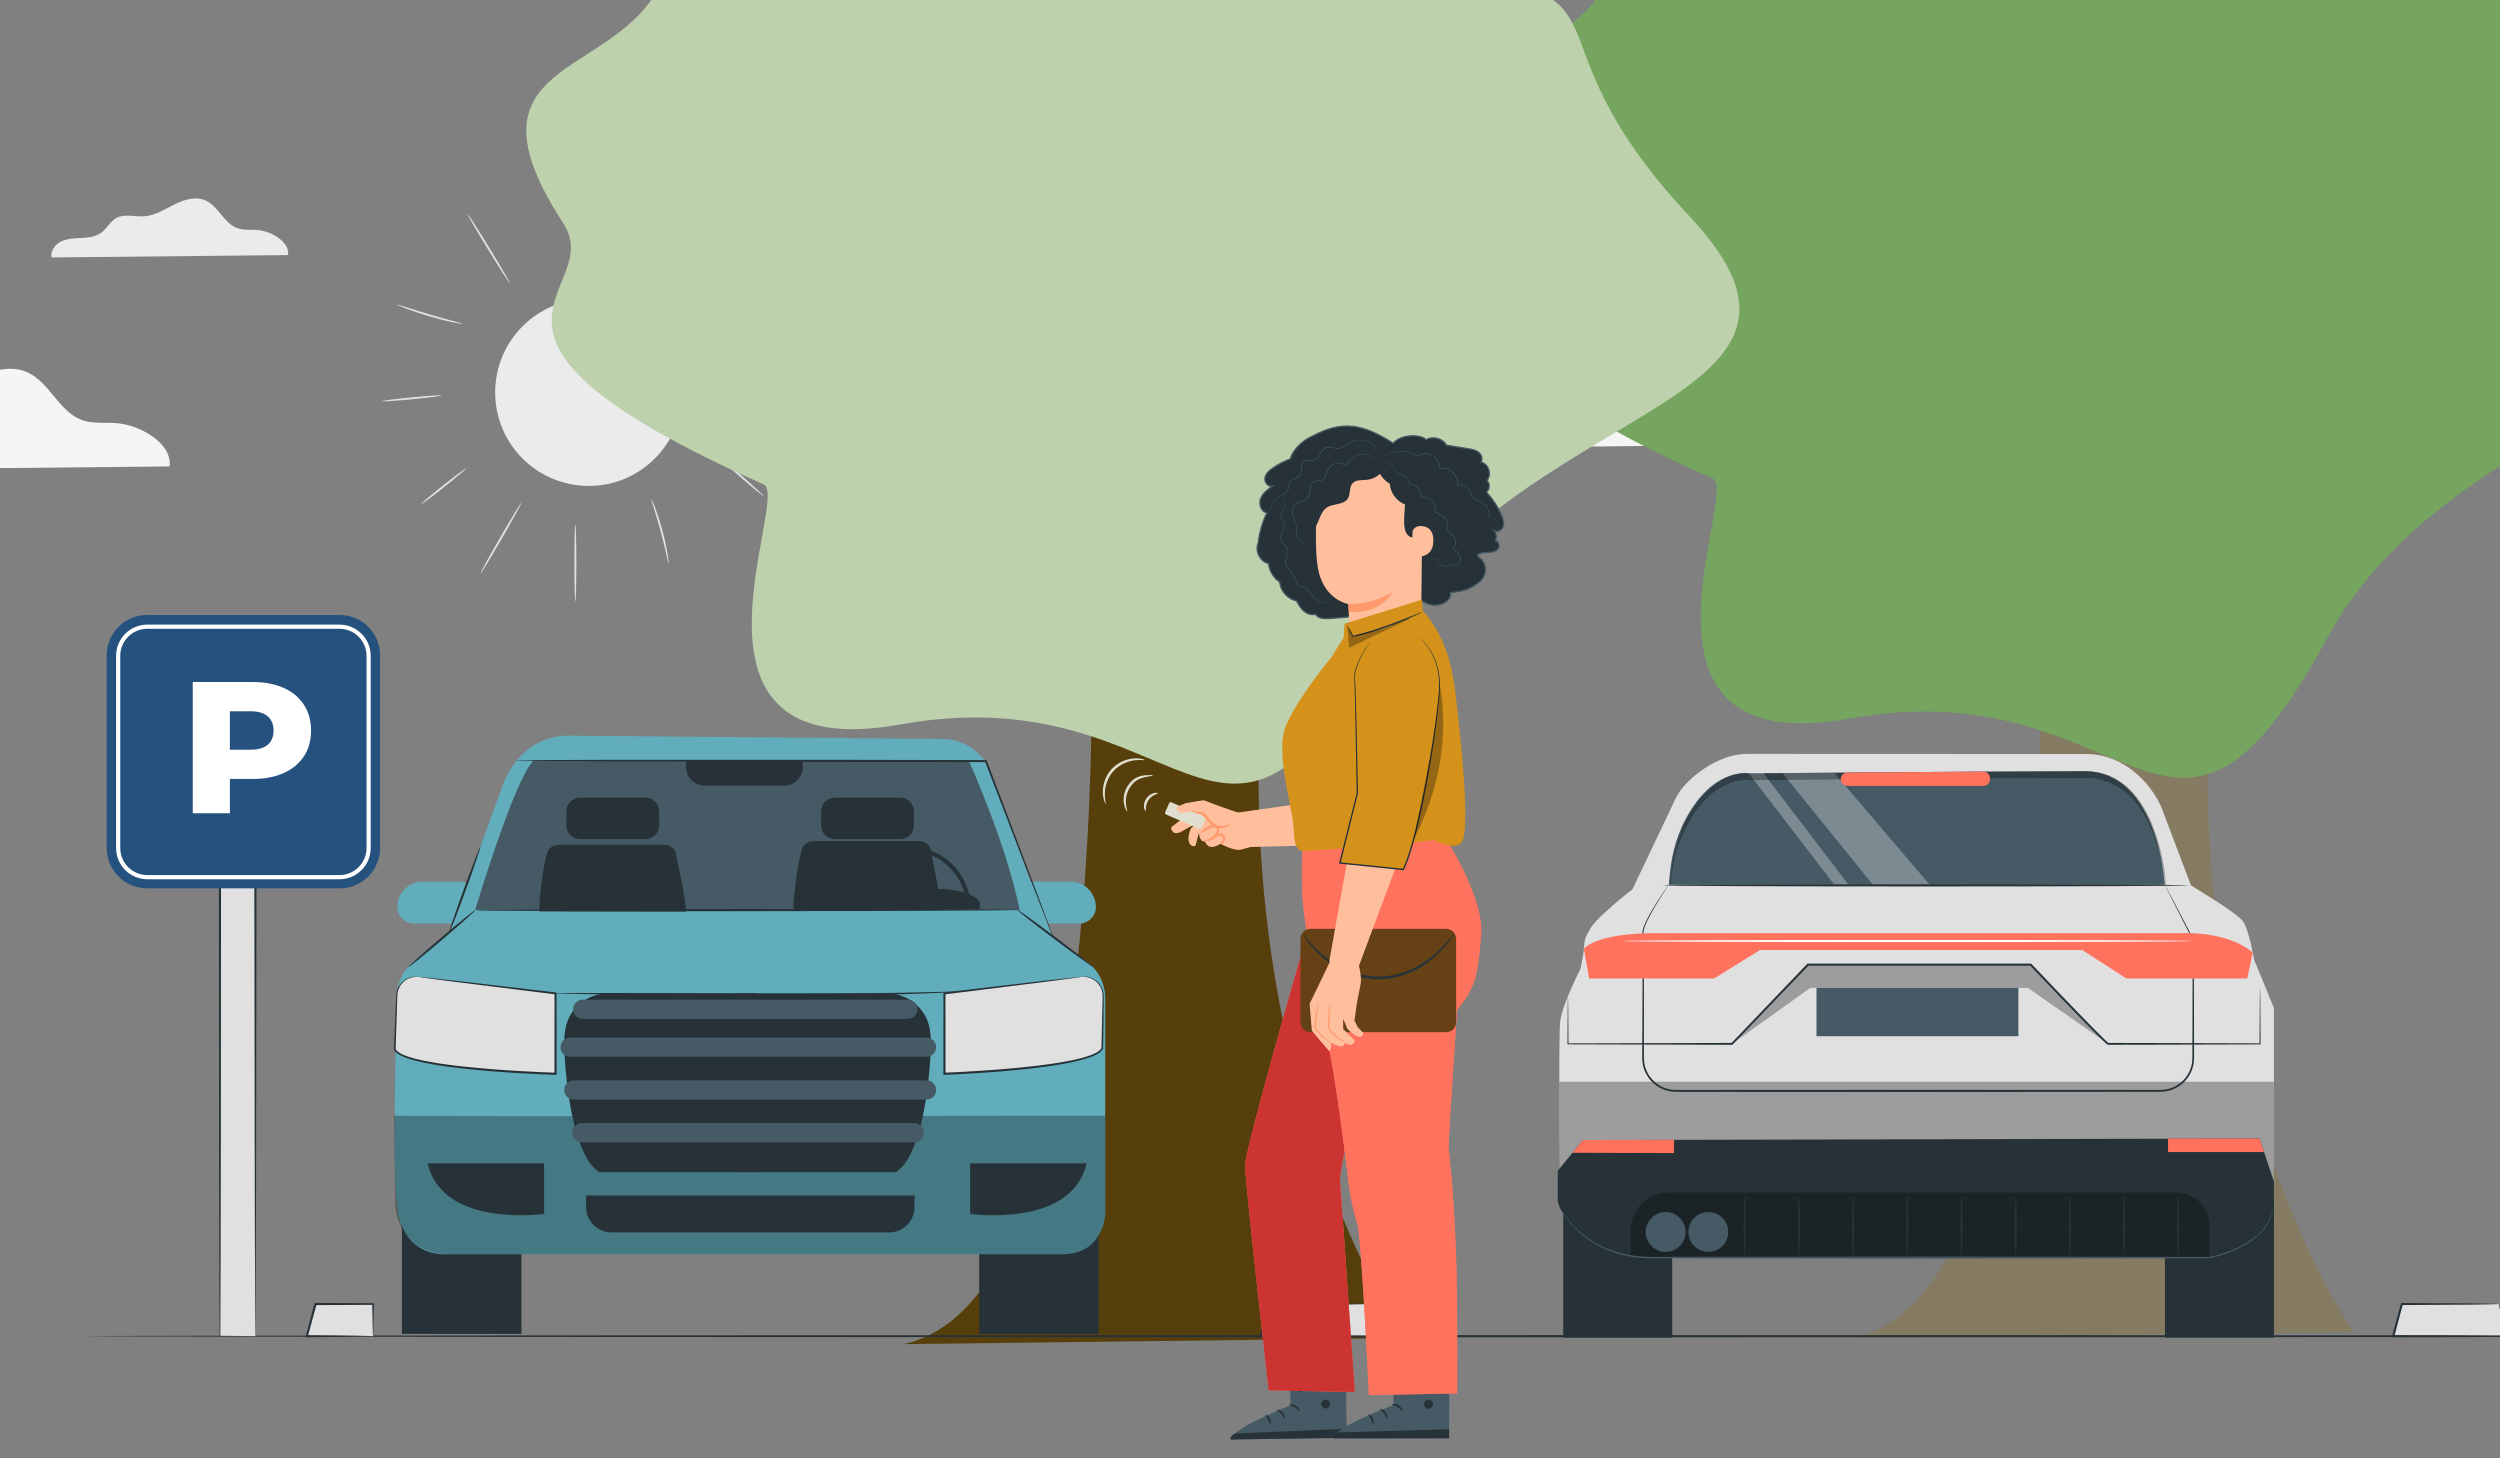 <?xml version="1.0" encoding="utf-8"?>
<!-- Generator: Adobe Illustrator 16.0.4, SVG Export Plug-In . SVG Version: 6.00 Build 0)  -->
<!DOCTYPE svg PUBLIC "-//W3C//DTD SVG 1.1//EN" "http://www.w3.org/Graphics/SVG/1.1/DTD/svg11.dtd">
<svg version="1.1" xmlns="http://www.w3.org/2000/svg" xmlns:xlink="http://www.w3.org/1999/xlink" x="0px" y="0px" width="600px"
	 height="350px" viewBox="0 0 600 350" enable-background="new 0 0 600 350" xml:space="preserve">
<rect x="0" y="0" width="600" height="350" fill="#808080" stroke="none"/>
<g id="Background_Complete">
	<g>
		<g>
			<g>
				<circle fill="#EBEBEB" cx="141.289" cy="94.176" r="22.448"/>
			</g>
		</g>
		<g>
			<g>
				<g>
					<ellipse fill="#E0E0E0" cx="138.091" cy="135.112" rx="0.236" ry="9.259"/>
				</g>
			</g>
		</g>
		<g>
			<g>
				<g>
					
						<ellipse transform="matrix(0.5 -0.866 0.866 0.5 -51.736 168.687)" fill="#E0E0E0" cx="120.235" cy="129.153" rx="9.839" ry="0.236"/>
				</g>
			</g>
		</g>
		<g>
			<g>
				<g>
					
						<ellipse transform="matrix(0.783 -0.622 0.622 0.783 -49.456 91.587)" fill="#E0E0E0" cx="106.489" cy="116.65" rx="6.885" ry="0.236"/>
				</g>
			</g>
		</g>
		<g>
			<g>
				<g>
					<path fill="#E0E0E0" d="M160.486,135.249c-0.067,0.011-0.269-0.865-0.592-2.278s-0.781-3.361-1.354-5.495
						c-0.575-2.134-1.156-4.049-1.586-5.433c-0.429-1.385-0.694-2.244-0.63-2.268c0.058-0.022,0.435,0.797,0.946,2.16
						c0.513,1.362,1.147,3.272,1.726,5.418c0.576,2.146,0.985,4.117,1.225,5.552C160.462,134.341,160.547,135.239,160.486,135.249z"
						/>
				</g>
			</g>
		</g>
		<g>
			<g>
				<g>
					
						<ellipse transform="matrix(0.753 0.658 -0.658 0.753 118.335 -88.314)" fill="#E0E0E0" cx="176.775" cy="113.429" rx="8.606" ry="0.236"/>
				</g>
			</g>
		</g>
		<g>
			<g>
				<g>
					<path fill="#E0E0E0" d="M191.976,96.89c-0.016,0.068-1.045-0.113-2.708-0.389c-1.663-0.277-3.963-0.633-6.515-0.927
						c-2.554-0.292-4.875-0.466-6.557-0.572c-1.683-0.107-2.726-0.165-2.726-0.234c0-0.061,1.046-0.122,2.738-0.1
						c1.691,0.021,4.03,0.144,6.598,0.437c2.566,0.296,4.871,0.707,6.523,1.068C190.984,96.534,191.99,96.83,191.976,96.89z"/>
				</g>
			</g>
		</g>
		<g>
			<g>
				<g>
					
						<ellipse transform="matrix(0.972 -0.237 0.237 0.972 -13.248 45.067)" fill="#E0E0E0" cx="181.094" cy="77.714" rx="11.229" ry="0.236"/>
				</g>
			</g>
		</g>
		<g>
			<g>
				<g>
					
						<ellipse transform="matrix(0.551 -0.834 0.834 0.551 24.136 160.43)" fill="#E0E0E0" cx="161.248" cy="57.772" rx="9.774" ry="0.236"/>
				</g>
			</g>
		</g>
		<g>
			<g>
				<g>
					<path fill="#E0E0E0" d="M141.463,44.304c0.067,0.004,0.06,1.181,0.033,3.082c-0.027,1.901-0.064,4.525-0.062,7.424
						c0.004,2.9,0.048,5.524,0.079,7.425s0.042,3.078-0.025,3.082c-0.063,0.003-0.191-1.168-0.309-3.069
						c-0.117-1.901-0.214-4.531-0.218-7.438c-0.002-2.906,0.088-5.536,0.201-7.437C141.275,45.473,141.401,44.301,141.463,44.304z"
						/>
				</g>
			</g>
		</g>
		<g>
			<g>
				<g>
					
						<ellipse transform="matrix(0.521 0.853 -0.853 0.521 107.117 -71.522)" fill="#E0E0E0" cx="117.32" cy="59.734" rx="9.742" ry="0.236"/>
				</g>
			</g>
		</g>
		<g>
			<g>
				<g>
					<path fill="#E0E0E0" d="M111.012,77.726c-0.014,0.062-0.928-0.072-2.388-0.379c-1.459-0.306-3.462-0.796-5.646-1.439
						c-2.184-0.645-4.132-1.32-5.524-1.855c-1.393-0.534-2.232-0.918-2.21-0.977c0.023-0.063,0.904,0.209,2.32,0.662
						c1.417,0.453,3.373,1.075,5.548,1.717c2.174,0.641,4.155,1.179,5.59,1.568C110.138,77.411,111.026,77.66,111.012,77.726z"/>
				</g>
			</g>
		</g>
		<g>
			<g>
				<g>
					
						<ellipse transform="matrix(0.995 -0.096 0.096 0.995 -8.701 9.899)" fill="#E0E0E0" cx="98.85" cy="95.663" rx="7.22" ry="0.237"/>
				</g>
			</g>
		</g>
	</g>
	<g>
		<g>
			<path fill="#EBEBEB" d="M69.146,61.222c0.435-3.157-4.021-5.754-7.368-6.023c-1.597-0.129-3.255,0.115-4.767-0.412
				c-3.277-1.142-4.586-5.375-7.783-6.724c-2.39-1.008-5.143-0.111-7.46,1.056c-2.317,1.166-4.607,2.634-7.196,2.8
				c-2.252,0.144-4.698-0.691-6.668,0.409c-1.468,0.82-2.237,2.512-3.59,3.51c-1.324,0.977-3.051,1.184-4.694,1.273
				s-3.343,0.106-4.839,0.791c-1.496,0.685-2.733,2.267-2.423,3.882L69.146,61.222z"/>
		</g>
	</g>
	<g>
		<g>
			<path fill="#F5F5F5" d="M40.692,111.942c0.749-5.441-6.931-9.918-12.701-10.383c-2.752-0.222-5.61,0.199-8.217-0.71
				c-5.648-1.969-7.905-9.266-13.417-11.591c-4.12-1.738-8.864-0.191-12.859,1.82c-3.995,2.01-7.942,4.541-12.405,4.826
				c-3.882,0.249-8.098-1.191-11.494,0.705c-2.531,1.413-3.856,4.33-6.189,6.05c-2.282,1.684-5.259,2.04-8.09,2.194
				c-2.832,0.154-5.763,0.183-8.341,1.363c-2.579,1.18-4.711,3.907-4.176,6.691L40.692,111.942z"/>
		</g>
	</g>
	<g>
		<g>
			<path fill="#F5F5F5" d="M400.379,106.971c0.652-4.734-6.029-8.628-11.049-9.032c-2.395-0.193-4.881,0.173-7.148-0.618
				c-4.914-1.712-6.876-8.061-11.67-10.083c-3.585-1.512-7.712-0.166-11.187,1.583c-3.475,1.749-6.909,3.95-10.791,4.199
				c-3.377,0.216-7.045-1.036-9.999,0.613c-2.202,1.229-3.355,3.766-5.384,5.263c-1.985,1.464-4.575,1.774-7.038,1.909
				c-2.463,0.134-5.013,0.159-7.256,1.186c-2.243,1.027-4.098,3.399-3.633,5.821L400.379,106.971z"/>
		</g>
	</g>
</g>
<g id="Calque_9">
	<g>
		<path fill="#857B62" d="M489.062,126.519c0,0,10.207,182.989-44.471,194.653l120.29-1.459c0,0-63.425-90.4-19.684-234.749
			L489.062,126.519z"/>
		<path fill="#75A55F" d="M450.424-22.933c0,0-64.156-43.013-61.238,0.729c2.916,43.742-57.158,26.962-26.246,74.361
			c10.936,16.768-34.356,26.045,48.117,62.697c6.561,2.916-25.143,68.074,32.807,57.595c68.528-12.396,76.849,50.279,114.458-18.956
			c32.076-59.052,118.104-56.865,75.09-102.794C590.399,4.77,624.3-4.254,569.257-7.624c-71.446-4.374-4.375-31.348-47.387-39.368
			C490.953-52.755,450.424-22.933,450.424-22.933z"/>
	</g>
	<g>
		<path fill="#563F0B" d="M261.305,127.935c0,0,10.207,182.991-44.471,194.655l120.29-1.459c0,0-63.425-90.4-19.684-234.751
			L261.305,127.935z"/>
		<path fill="#BED1AD" d="M222.666-21.517c0,0-64.156-43.013-61.238,0.729c2.916,43.742-57.158,26.962-26.246,74.361
			c10.936,16.768-34.356,26.045,48.117,62.697c6.561,2.916-25.143,68.074,32.807,57.595c68.528-12.395,76.849,50.281,114.458-18.956
			c32.076-59.053,118.104-56.865,75.091-102.794c-43.013-45.929-9.112-54.953-64.155-58.323
			c-71.446-4.374-4.375-31.348-47.387-39.368C263.195-51.339,222.666-21.517,222.666-21.517z"/>
	</g>
</g>
<g id="Background_Simple" display="none">
	<g display="inline">
		<path fill="#F5F5F5" d="M409.364-23.105l-1.273,1.828c-10.729,15.408-12.443,35.429-3.849,51.93
			c1.105,2.121,2.363,4.163,3.772,6.104c10.142,13.971,27.765,22.23,45.18,21.174c10.242-0.621,20.77-4.191,30.5-1.07
			c12.665,4.062,19.032,17.664,24.003,29.899c4.971,12.236,11.378,25.831,24.061,29.838c7.942,2.509,16.772,0.513,24.24-3.281
			c19.77-10.046,31.622-32.174,32.672-54.103c1.049-21.928-7.504-43.41-20.162-61.292c-17.732-25.051-44.551-44.464-75.037-49.768
			C462.983-57.15,429.176-46.933,409.364-23.105z"/>
	</g>
	<g display="inline">
		<circle fill="#F5F5F5" cx="251.282" cy="37.517" r="45.956"/>
	</g>
</g>
<g id="Floor">
	<g>
		<g>
			<g>
				<path fill="#263238" d="M735.006,320.682c0,0.145-160.046,0.26-357.428,0.26c-197.45,0-357.462-0.115-357.462-0.26
					s160.012-0.26,357.462-0.26C574.96,320.422,735.006,320.537,735.006,320.682z"/>
			</g>
		</g>
		<g>
			<g>
				<polygon fill="#E0E0E0" points="89.53,320.682 73.639,320.682 75.72,312.967 89.53,312.967 				"/>
			</g>
			<g>
				<g>
					<path fill="#263238" d="M89.53,320.682c-0.014-0.014-0.027-0.213-0.042-0.574c-0.013-0.422-0.029-0.938-0.049-1.559
						c-0.026-1.404-0.062-3.293-0.104-5.582l0.195,0.193c-3.722,0.018-8.525,0.041-13.81,0.066l0.251-0.193
						c-0.097,0.361-0.201,0.748-0.306,1.137c-0.626,2.307-1.229,4.527-1.786,6.576l-0.24-0.312
						c4.563,0.016,8.498,0.068,11.324,0.117c1.358,0.027,2.471,0.051,3.327,0.068C89.074,320.641,89.51,320.66,89.53,320.682
						c0.021,0.02-0.376,0.041-1.129,0.062c-0.841,0.018-1.935,0.039-3.271,0.068c-2.812,0.047-6.822,0.102-11.492,0.117
						l-0.324,0.002l0.084-0.314c0.549-2.051,1.145-4.275,1.763-6.582c0.105-0.389,0.209-0.777,0.307-1.137l0.052-0.193h0.199
						c5.285,0.025,10.088,0.049,13.81,0.066h0.197l-0.002,0.195c-0.023,2.424-0.069,4.375-0.104,5.701
						c-0.02,0.605-0.036,1.105-0.049,1.516C89.558,320.523,89.544,320.695,89.53,320.682z"/>
				</g>
			</g>
		</g>
		<g>
			<g>
				<polygon fill="#E0E0E0" points="327.925,312.967 318.493,312.967 314.115,312.967 304.682,312.967 302.601,320.682 
					314.115,320.682 318.493,320.682 330.006,320.682 				"/>
			</g>
			<g>
				<g>
					<path fill="#263238" d="M327.925,312.967c0.01-0.014,0.068,0.152,0.171,0.486c0.115,0.387,0.262,0.877,0.445,1.488
						c0.396,1.387,0.945,3.307,1.627,5.695l0.06,0.211l-0.223,0.002c-5.997,0.057-15.125,0.092-25.322,0.092c-0.7,0-1.396,0-2.083,0
						h-0.34l0.089-0.328c0.73-2.693,1.434-5.287,2.092-7.711l0.05-0.186l0.19,0.002c6.727,0.037,12.527,0.07,16.717,0.096
						c2.02,0.033,3.648,0.061,4.836,0.08c0.516,0.016,0.935,0.027,1.27,0.037C327.791,312.943,327.934,312.955,327.925,312.967
						s-0.169,0.021-0.469,0.033c-0.345,0.01-0.775,0.021-1.305,0.037c-1.182,0.02-2.802,0.047-4.811,0.08
						c-4.175,0.025-9.954,0.059-16.657,0.098l0.239-0.184c-0.651,2.428-1.347,5.021-2.07,7.719l-0.25-0.328c0.687,0,1.382,0,2.083,0
						c10.197,0,19.325,0.035,25.322,0.092l-0.162,0.211c-0.603-2.373-1.086-4.281-1.436-5.66c-0.152-0.631-0.275-1.141-0.372-1.539
						C327.955,313.17,327.916,312.979,327.925,312.967z"/>
				</g>
			</g>
		</g>
		<g>
			<g>
				<polygon fill="#E0E0E0" points="599.695,312.967 590.263,312.967 585.886,312.967 576.452,312.967 574.371,320.682 
					585.886,320.682 590.263,320.682 601.776,320.682 				"/>
			</g>
			<g>
				<g>
					<path fill="#263238" d="M599.695,312.967c0.01-0.014,0.068,0.152,0.171,0.486c0.116,0.387,0.263,0.877,0.445,1.488
						c0.396,1.387,0.945,3.307,1.628,5.695l0.06,0.211l-0.223,0.002c-5.997,0.057-15.125,0.092-25.322,0.092c-0.7,0-1.396,0-2.082,0
						h-0.341l0.089-0.328c0.731-2.693,1.435-5.287,2.093-7.711l0.05-0.186l0.19,0.002c6.727,0.037,12.527,0.07,16.717,0.096
						c2.02,0.033,3.648,0.061,4.836,0.08c0.516,0.016,0.935,0.027,1.271,0.037C599.561,312.943,599.704,312.955,599.695,312.967
						s-0.169,0.021-0.469,0.033c-0.345,0.01-0.775,0.021-1.306,0.037c-1.182,0.02-2.802,0.047-4.811,0.08
						c-4.175,0.025-9.954,0.059-16.657,0.098l0.239-0.184c-0.651,2.428-1.348,5.021-2.07,7.719l-0.25-0.328c0.687,0,1.382,0,2.082,0
						c10.197,0,19.325,0.035,25.322,0.092l-0.162,0.211c-0.603-2.373-1.086-4.281-1.436-5.66c-0.152-0.631-0.275-1.141-0.372-1.539
						C599.725,313.17,599.686,312.979,599.695,312.967z"/>
				</g>
			</g>
		</g>
	</g>
</g>
<g id="Car_3">
	<g>
		<g>
			<rect x="375.175" y="282.156" fill="#263238" width="26.157" height="38.881"/>
		</g>
		<g>
			<rect x="519.585" y="282.156" fill="#263238" width="26.158" height="38.881"/>
		</g>
		<g>
			<path fill="#E0E0E0" d="M391.792,213.424c0,0-9.665,7.461-10.409,10.064c0,0-1.083,1.123-1.198,3.537
				c-0.115,2.412-0.92,5.631-0.92,5.631s-4.366,8.389-4.826,12.525c-0.46,4.139,0,42.408,0,42.408h171.305v-45.666l-4.753-11.586
				c0,0-1.188-7.129-2.674-9.207c-1.484-2.08-12.476-8.615-12.476-8.615l-7.113-18.791c-2.463-5.611-8.851-12.793-18.106-12.758
				l-81.416-0.035c-6.921,0-14.646,5.974-16.921,10.42L391.792,213.424z"/>
		</g>
		<g opacity="0.3">
			<polygon points="374.235,259.611 545.743,259.611 545.743,287.59 374.439,287.59 			"/>
		</g>
		<g>
			<path fill="#455A64" d="M400.487,212.363h119.067c0,0-1.488-27.285-19.349-27.285c-17.859,0-80.502,0.525-80.502,0.525
				s-7.8-1.496-14.409,9.615c-2.521,4.24-3.971,9.027-4.477,13.934L400.487,212.363z"/>
		</g>
		<g opacity="0.3">
			<polygon fill="#FFFFFF" points="427.81,185.537 449.497,212.363 463.15,212.363 440.261,185.537 			"/>
		</g>
		<g opacity="0.3">
			<polygon fill="#FFFFFF" points="419.704,185.604 440.261,212.363 443.674,212.363 423.193,185.537 			"/>
		</g>
		<g>
			<g>
				<path fill="#263238" d="M519.555,212.363c0,0,0.171,0.281,0.475,0.846c0.311,0.584,0.757,1.426,1.339,2.521
					c1.174,2.244,2.895,5.535,5.12,9.789l0.015,0.027v0.031c0.015,4.762,0.033,10.65,0.055,17.471
					c0.006,3.416,0.014,7.062,0.021,10.92c0.003,1.979-0.769,4.014-2.209,5.527c-1.422,1.523-3.51,2.5-5.701,2.535
					c-17.014,0.014-36.976,0.029-58.311,0.045c-15.708-0.008-30.67-0.014-44.282-0.02c-3.402-0.004-6.72-0.008-9.943-0.012
					c-1.622-0.021-3.179,0.043-4.786-0.053c-0.799-0.094-1.574-0.301-2.308-0.6c-0.724-0.32-1.395-0.734-2-1.223
					c-0.59-0.506-1.108-1.082-1.543-1.711c-0.412-0.641-0.757-1.32-0.984-2.035c-0.49-1.441-0.374-2.941-0.378-4.322
					c0.017-2.809,0.031-5.504,0.046-8.078c0.017-5.143,0.032-9.797,0.046-13.889c-0.004-2.043,0.001-3.947-0.042-5.691
					c-0.094-0.887,0.2-1.756,0.494-2.486c0.318-0.738,0.653-1.424,0.996-2.059c1.378-2.537,2.634-4.391,3.475-5.65
					c0.424-0.611,0.751-1.08,0.983-1.416c0.228-0.316,0.356-0.469,0.356-0.469s-0.1,0.174-0.312,0.498
					c-0.223,0.342-0.534,0.822-0.94,1.445c-0.811,1.275-2.039,3.148-3.382,5.686c-0.334,0.637-0.659,1.32-0.967,2.051
					c-0.284,0.748-0.551,1.512-0.455,2.391c0.058,1.756,0.067,3.656,0.085,5.701c0.009,4.092,0.02,8.746,0.031,13.891
					c-0.004,2.572-0.008,5.27-0.012,8.078c0.008,1.41-0.097,2.838,0.373,4.191c0.218,0.678,0.547,1.32,0.938,1.928
					c0.415,0.594,0.908,1.137,1.468,1.615c0.575,0.459,1.211,0.85,1.896,1.152c0.694,0.279,1.428,0.471,2.183,0.561
					c1.515,0.084,3.139,0.02,4.739,0.037c3.224-0.004,6.541-0.008,9.943-0.012c13.612-0.006,28.574-0.014,44.282-0.02
					c21.331,0.01,41.29,0.02,58.301,0.027c2.072-0.027,4.048-0.943,5.399-2.381c1.369-1.432,2.107-3.355,2.112-5.236
					c0.009-3.855,0.017-7.504,0.024-10.918c0.021-6.82,0.04-12.709,0.055-17.471l0.014,0.059c-2.179-4.279-3.863-7.588-5.014-9.846
					c-0.557-1.109-0.983-1.959-1.28-2.551C519.685,212.666,519.555,212.363,519.555,212.363z"/>
			</g>
		</g>
		<g opacity="0.3">
			<polygon points="415.681,250.529 433.898,231.518 487.365,231.518 505.979,250.529 486.675,237.09 434.479,237.09 			"/>
		</g>
		<g>
			<g>
				<path fill="#263238" d="M542.416,237.09c0,0,0.022,0.303,0.034,0.891c0.008,0.611,0.019,1.48,0.033,2.605
					c0.014,2.309,0.034,5.662,0.061,9.943v0.127h-0.128c-6.697,0.02-15.689,0.047-26.39,0.078c-2.678,0.004-5.463,0.01-8.344,0.014
					l-1.086,0.002l-0.546,0.002c-0.031,0.043-0.374-0.111-0.376-0.15c-0.077-0.061-0.157-0.123-0.225-0.184
					c-0.561-0.494-1.085-1.012-1.62-1.533c-1.051-1.057-2.118-2.129-3.2-3.219c-4.295-4.385-8.783-9.072-13.447-13.975l0.183,0.078
					c-8.507,0.004-17.641,0.006-27.068,0.01c-9.133-0.004-17.989-0.006-26.398-0.01l0.182-0.076
					c-6.508,6.775-12.634,13.154-18.238,18.99l-0.066,0.07l-0.096-0.002c-16.923-0.045-30.623-0.082-39.371-0.105h-0.118
					l0.001-0.117c0.024-3.721,0.043-6.584,0.056-8.539c0.014-0.949,0.023-1.678,0.03-2.191c0.011-0.49,0.031-0.74,0.031-0.74
					s0.021,0.25,0.031,0.74c0.007,0.514,0.018,1.242,0.03,2.191c0.013,1.955,0.031,4.818,0.057,8.539l-0.118-0.117
					c8.748-0.025,22.448-0.062,39.371-0.107l-0.161,0.068c5.592-5.848,11.704-12.238,18.198-19.029l0.074-0.076l0.107-0.002
					c8.409-0.002,17.266-0.004,26.398-0.008c9.428,0.004,18.562,0.006,27.068,0.01h0.107l0.075,0.078
					c4.655,4.908,9.134,9.604,13.414,13.996c1.078,1.09,2.141,2.162,3.187,3.221c0.529,0.52,1.056,1.041,1.594,1.516
					c0.067,0.062,0.133,0.113,0.199,0.166c0.032,0.029,0.078,0.057,0.054,0.045l-0.009,0.006c0,0-0.003-0.012-0.009,0.066
					c-0.003-0.045-0.002,0.336,0.005-0.055h0.068h0.546l1.086,0.002c2.881,0.006,5.666,0.01,8.344,0.016
					c10.7,0.031,19.692,0.057,26.39,0.076l-0.128,0.129c0.026-4.281,0.047-7.635,0.061-9.943c0.015-1.125,0.025-1.994,0.033-2.605
					C542.393,237.393,542.416,237.09,542.416,237.09z"/>
			</g>
		</g>
		<g>
			<rect x="435.962" y="237.09" fill="#455A64" width="48.451" height="11.604"/>
		</g>
		<g>
			<path fill="#263238" d="M373.864,280.961l6.062-7.361l162.352-0.359l3.465,10.312v9.68l-14.25,8.6H391.371
				c0,0-16.74-6.498-17.507-13.791V280.961z"/>
		</g>
		<g opacity="0.3">
			<path d="M522.363,286.197H400.487c-5.035,0-9.116,4.082-9.116,9.117v6.062l6.261,0.455h132.652v-7.713
				C530.284,289.744,526.738,286.197,522.363,286.197z"/>
		</g>
		<g>
			<circle fill="#455A64" cx="399.759" cy="295.672" r="4.786"/>
		</g>
		<g>
			<circle fill="#455A64" cx="409.996" cy="295.672" r="4.785"/>
		</g>
		<g>
			<g>
				<ellipse fill="#263238" cx="418.738" cy="294.212" rx="0.261" ry="7.165"/>
			</g>
		</g>
		<g>
			<g>
				<ellipse fill="#263238" cx="431.746" cy="294.212" rx="0.26" ry="7.165"/>
			</g>
		</g>
		<g>
			<g>
				<ellipse fill="#263238" cx="444.755" cy="294.212" rx="0.26" ry="7.165"/>
			</g>
		</g>
		<g>
			<g>
				<ellipse fill="#263238" cx="457.764" cy="294.212" rx="0.261" ry="7.165"/>
			</g>
		</g>
		<g>
			<g>
				<ellipse fill="#263238" cx="470.772" cy="294.212" rx="0.261" ry="7.165"/>
			</g>
		</g>
		<g>
			<g>
				<ellipse fill="#263238" cx="483.781" cy="294.212" rx="0.261" ry="7.165"/>
			</g>
		</g>
		<g>
			<g>
				<ellipse fill="#263238" cx="496.79" cy="294.212" rx="0.261" ry="7.165"/>
			</g>
		</g>
		<g>
			<g>
				<ellipse fill="#263238" cx="509.798" cy="294.212" rx="0.26" ry="7.165"/>
			</g>
		</g>
		<g>
			<g>
				<ellipse fill="#263238" cx="522.73" cy="294.212" rx="0.26" ry="7.165"/>
			</g>
		</g>
		<g>
			<polygon fill="#FF725E" points="377.404,276.664 401.77,276.742 401.77,273.553 379.927,273.6 			"/>
		</g>
		<g>
			<polygon fill="#FF725E" points="543.374,276.502 520.333,276.502 520.333,273.24 542.278,273.24 			"/>
		</g>
		<g>
			<g>
				<path fill="#263238" d="M525.277,212.49c0,0.145-28.302,0.262-63.205,0.262c-34.916,0-63.211-0.117-63.211-0.262
					c0-0.143,28.295-0.26,63.211-0.26C496.976,212.23,525.277,212.348,525.277,212.49z"/>
			</g>
		</g>
		<g>
			<g>
				<path fill="#455A64" d="M545.743,289.51c0.008,0.002-0.012,0.121-0.057,0.355c-0.052,0.256-0.122,0.602-0.212,1.043
					c-0.224,0.906-0.736,2.232-1.802,3.701c-2.114,2.967-6.839,5.98-13.359,7.385l-0.012,0.004h-0.018
					c-16.37,0.021-41.57,0.057-69.776,0.094c-25.07-0.031-47.763-0.059-64.216-0.08c-4.135-0.008-7.859-0.838-10.868-2.146
					c-3.021-1.301-5.32-3.025-6.977-4.621c-1.662-1.604-2.708-3.076-3.35-4.102c-0.323-0.512-0.537-0.924-0.677-1.201
					c-0.137-0.279-0.186-0.432-0.186-0.432s0.082,0.137,0.233,0.408c0.154,0.268,0.381,0.668,0.718,1.168
					c0.666,1.002,1.731,2.443,3.4,4.012c1.663,1.561,3.955,3.24,6.95,4.5c2.983,1.266,6.666,2.062,10.756,2.047
					c16.453-0.02,39.145-0.045,64.215-0.072c28.206,0.037,53.406,0.072,69.776,0.094l-0.028,0.004
					c6.446-1.344,11.156-4.283,13.274-7.168c1.071-1.43,1.605-2.727,1.856-3.617c0.107-0.436,0.191-0.775,0.254-1.027
					C545.701,289.627,545.735,289.51,545.743,289.51z"/>
			</g>
		</g>
		<g>
			<path fill="#FF725E" d="M380.134,227.693c0,0,2.647-3.744,17.439-3.744c14.791,0,126.283,0,126.283,0s10.742-0.555,16.813,4.676
				l-1.324,6.209h-29.024l-10.605-6.838h-77.305l-11.023,6.838h-30.002L380.134,227.693z"/>
		</g>
		<g>
			<g>
				<path fill="#FFFFFF" d="M526.15,225.844c0,0.143-30.649,0.26-68.448,0.26c-37.812,0-68.455-0.117-68.455-0.26
					c0-0.145,30.644-0.262,68.455-0.262C495.501,225.582,526.15,225.699,526.15,225.844z"/>
			</g>
		</g>
		<g opacity="0.3">
			<path d="M401.126,210.789c0.506-4.906,1.957-9.693,4.478-13.932c6.608-11.113,14.408-9.617,14.408-9.617
				s62.643-0.525,80.503-0.525c15.208,0,18.543,19.773,19.199,25.648h0.148c0,0-1.488-27.285-19.348-27.285
				c-17.86,0-80.503,0.525-80.503,0.525s-7.8-1.496-14.408,9.617c-2.521,4.238-3.972,9.025-4.478,13.932l-0.331,3.211h0.169
				L401.126,210.789z"/>
		</g>
		<g>
			<path fill="#FF725E" d="M441.787,187.02L441.787,187.02c0,0.887,0.719,1.605,1.605,1.605h32.617c0.887,0,1.604-0.719,1.604-1.605
				v-0.229c0-0.891-0.725-1.611-1.615-1.605l-32.618,0.23C442.499,185.422,441.787,186.139,441.787,187.02z"/>
		</g>
	</g>
</g>
<g id="Car_2" display="none">
	<g display="inline">
		<g>
			<rect x="313.227" y="241.086" fill="#263238" width="27.2" height="49.705"/>
		</g>
		<g>
			<rect x="463.999" y="241.086" fill="#263238" width="28.466" height="49.705"/>
		</g>
		<g>
			<rect x="314.458" y="163.562" fill="#263238" width="7.375" height="6.11"/>
		</g>
		<g>
			<path fill="#263238" d="M307.788,174.301L307.788,174.301c-4.097,0-7.417-3.32-7.417-7.417v-9.171
				c0-4.096,3.32-7.417,7.417-7.417l0,0c4.096,0,7.417,3.321,7.417,7.417v9.171C315.205,170.98,311.884,174.301,307.788,174.301z"/>
		</g>
		<g>
			<rect x="479.719" y="163.562" fill="#263238" width="7.374" height="6.11"/>
		</g>
		<g>
			<path fill="#263238" d="M493.764,174.301L493.764,174.301c4.097,0,7.417-3.32,7.417-7.417v-9.171c0-4.096-3.32-7.417-7.417-7.417
				l0,0c-4.097,0-7.417,3.321-7.417,7.417v9.171C486.347,170.98,489.667,174.301,493.764,174.301z"/>
		</g>
		<g>
			<path fill="#FF725E" d="M345.191,92.033c-3.731,0.051-7.185,1.925-9.301,4.998c-1.171,1.701-2.278,3.593-2.773,5.244
				c-1.282,4.273-8.297,21.032-13.853,62.913c-2.039,12.879-3.685,27.725-5.128,43.59l-1.709,14.917l178.022,0.741
				c0,0-5.111-50.612-6.292-59.264c-1.18-8.652-14.943-66.852-14.943-66.852s0.394-4.555-9.044-6.21
				C451.99,90.675,367.56,91.727,345.191,92.033z"/>
		</g>
		<g opacity="0.3">
			<polygon points="353.717,192.392 450.22,192.392 486.97,189.494 490.449,223.521 448.452,224.435 312.427,223.693 
				314.561,204.207 316.065,189.494 			"/>
		</g>
		<g>
			<path fill="#455A64" d="M337.928,120.337c0,0-7.155,0.275-9.907,13.76c-2.752,13.484-4.953,35.224-4.953,35.224h157.684
				l-7.98-39.077c0,0-1.077-6.658-10.182-9.907C453.426,117.067,341.841,116.619,337.928,120.337z"/>
		</g>
		<g>
			<path fill="#263238" d="M411.974,124.234h-21.156c-2.462,0-4.458-1.996-4.458-4.458v-2.033h30.072v2.033
				C416.432,122.238,414.436,124.234,411.974,124.234z"/>
		</g>
		<g>
			<polygon fill="#263238" points="323.067,169.32 323.697,163.562 479.206,163.562 480.751,169.32 			"/>
		</g>
		<g>
			<path fill="#263238" d="M469.148,165.457h-1c0-8.084-6.577-14.661-14.661-14.661s-14.661,6.577-14.661,14.661h-1
				c0-8.636,7.025-15.661,15.661-15.661S469.148,156.821,469.148,165.457z"/>
		</g>
		<g>
			<path fill="#263238" d="M434.001,164.452c0,0,2.171-4.032,8.476-4.202c5.855-0.157,20.71,0.008,20.71,0.008
				s7.253,0.317,9.351,3.305v1.895h-38.536V164.452z"/>
		</g>
		<g>
			<path fill="#263238" d="M333.608,164.604c-0.632,0.798,0.303-11.758,1.74-17.27c0.332-1.271,1.476-2.154,2.789-2.154h25.69
				c1.418,0,2.628,1.031,2.845,2.433c0.588,3.795,2.164,11.073,2.521,17.027L333.608,164.604z"/>
		</g>
		<g>
			<path fill="#263238" d="M359.249,143.517h-16.088c-1.81,0-3.277-1.467-3.277-3.277v-5.519c0-1.81,1.467-3.277,3.277-3.277h16.088
				c1.81,0,3.277,1.467,3.277,3.277v5.519C362.526,142.05,361.059,143.517,359.249,143.517z"/>
		</g>
		<g>
			<path fill="#263238" d="M379.404,164.604c-0.632,0.798,0.303-11.758,1.74-17.27c0.331-1.271,1.476-2.154,2.789-2.154h25.69
				c1.418,0,2.628,1.031,2.845,2.433c0.588,3.795,2.164,11.073,2.521,17.027L379.404,164.604z"/>
		</g>
		<g>
			<path fill="#263238" d="M405.045,143.517h-16.088c-1.811,0-3.278-1.467-3.278-3.277v-5.519c0-1.81,1.467-3.277,3.278-3.277
				h16.088c1.81,0,3.277,1.467,3.277,3.277v5.519C408.322,142.05,406.854,143.517,405.045,143.517z"/>
		</g>
		<g>
			<path fill="#263238" d="M426.68,164.604c-0.632,0.798,0.304-11.758,1.74-17.27c0.331-1.271,1.476-2.154,2.789-2.154h25.689
				c1.418,0,2.628,1.031,2.845,2.433c0.588,3.795,2.164,11.073,2.521,17.027L426.68,164.604z"/>
		</g>
		<g>
			<path fill="#263238" d="M452.32,143.517h-16.088c-1.811,0-3.277-1.467-3.277-3.277v-5.519c0-1.81,1.467-3.277,3.277-3.277h16.088
				c1.811,0,3.277,1.467,3.277,3.277v5.519C455.598,142.05,454.131,143.517,452.32,143.517z"/>
		</g>
		<g>
			<g>
				<path fill="#263238" d="M480.751,169.321c0,0,0.012,0.208,0.007,0.615c-0.008,0.427-0.02,1.027-0.034,1.807
					c-0.043,1.607-0.105,3.943-0.186,6.943c-0.185,6.048-0.451,14.765-0.78,25.527l-0.006,0.182h-0.183
					c-20.066,0.019-47.432,0.044-77.563,0.072c-30.777-0.029-58.662-0.056-78.938-0.075h-0.186l0-0.186
					c0.035-10.349,0.063-18.729,0.083-24.544c0.021-2.882,0.038-5.126,0.049-6.672c0.011-0.749,0.02-1.324,0.026-1.735
					c0.009-0.391,0.027-0.592,0.027-0.592s0.018,0.201,0.027,0.592c0.006,0.411,0.015,0.986,0.026,1.735
					c0.012,1.546,0.028,3.79,0.049,6.672c0.02,5.814,0.048,14.195,0.083,24.544l-0.185-0.185c20.277-0.02,48.162-0.046,78.938-0.075
					c30.132,0.027,57.497,0.054,77.563,0.072l-0.188,0.182c0.399-10.76,0.724-19.476,0.948-25.522
					c0.123-2.997,0.22-5.332,0.285-6.939c0.038-0.778,0.067-1.378,0.088-1.805C480.726,169.528,480.751,169.321,480.751,169.321z"/>
			</g>
		</g>
		<g>
			<g>
				<path fill="#E0E0E0" d="M450.22,192.392c-0.19,0.571,0,19.249,0,19.249s31.474,1.712,38.512-6.101l-1.762-16.046L450.22,192.392
					z"/>
			</g>
			<g>
				<g>
					<path fill="#263238" d="M450.22,192.392c-0.009-0.012,0.221-0.041,0.672-0.088c0.489-0.047,1.154-0.111,1.999-0.192
						c1.799-0.158,4.358-0.383,7.567-0.665c6.549-0.543,15.743-1.305,26.492-2.196l0.236-0.02l0.026,0.236
						c0.551,4.972,1.151,10.396,1.777,16.045l0.013,0.121l-0.078,0.081c-0.684,0.706-1.506,1.364-2.419,1.872
						c-3.155,1.761-6.614,2.491-9.907,3.104c-3.316,0.564-6.557,0.871-9.66,1.067c-6.21,0.365-11.875,0.314-16.729,0.079
						l-0.185-0.009l-0.001-0.185c-0.033-5.931-0.031-10.744,0.003-14.075c0.018-1.666,0.04-2.961,0.076-3.839
						C450.123,192.859,450.202,192.371,450.22,192.392c0.004,0.694,0.011,2.155,0.025,5.176c0.041,3.368,0.099,8.17,0.171,14.07
						l-0.186-0.193c4.835,0.194,10.494,0.214,16.678-0.173c3.09-0.207,6.313-0.521,9.603-1.086c3.261-0.609,6.691-1.349,9.734-3.051
						c0.881-0.489,1.655-1.115,2.293-1.769l-0.065,0.202c-0.614-5.65-1.205-11.076-1.746-16.048l0.263,0.217
						c-10.707,0.801-19.863,1.485-26.386,1.973c-3.231,0.226-5.809,0.406-7.619,0.532c-0.863,0.054-1.543,0.096-2.043,0.127
						c-0.213,0.01-0.388,0.018-0.532,0.024C450.288,192.397,450.224,192.396,450.22,192.392z"/>
				</g>
			</g>
		</g>
		<g>
			<g>
				<path fill="#E0E0E0" d="M353.133,192.392c0.19,0.571,0,19.249,0,19.249s-31.474,1.712-38.512-6.101l1.762-16.046
					L353.133,192.392z"/>
			</g>
			<g>
				<g>
					<path fill="#263238" d="M353.133,192.392c-0.004,0.005-0.068,0.006-0.189,0.002c-0.145-0.007-0.319-0.015-0.533-0.024
						c-0.5-0.031-1.179-0.073-2.043-0.127c-1.811-0.126-4.387-0.307-7.618-0.532c-6.523-0.487-15.68-1.172-26.386-1.973l0.262-0.217
						c-0.541,4.972-1.131,10.397-1.747,16.048l-0.065-0.202c0.637,0.653,1.412,1.279,2.292,1.769
						c3.043,1.702,6.474,2.441,9.735,3.051c3.289,0.565,6.513,0.879,9.603,1.086c6.183,0.387,11.842,0.367,16.677,0.173
						l-0.185,0.193c0.072-5.9,0.13-10.702,0.171-14.07C353.123,194.547,353.13,193.086,353.133,192.392
						c0.018-0.021,0.097,0.468,0.117,1.337c0.036,0.878,0.058,2.173,0.076,3.839c0.034,3.331,0.036,8.145,0.002,14.075l-0.001,0.185
						l-0.184,0.009c-4.855,0.235-10.519,0.286-16.729-0.079c-3.103-0.196-6.343-0.503-9.66-1.067
						c-3.293-0.612-6.751-1.343-9.907-3.104c-0.913-0.508-1.736-1.166-2.419-1.872l-0.079-0.081l0.014-0.121
						c0.625-5.649,1.226-11.073,1.777-16.045l0.026-0.236l0.236,0.02c10.75,0.892,19.943,1.653,26.493,2.196
						c3.209,0.282,5.769,0.507,7.567,0.665c0.845,0.081,1.51,0.146,2,0.192C352.912,192.351,353.142,192.38,353.133,192.392z"/>
				</g>
			</g>
		</g>
		<g>
			<path fill="#263238" d="M312.427,223.693c0,0-1.738,23.265,2.267,37.403c1.292,4.558,5.484,7.681,10.222,7.681h156.654
				c3.397,0,6.457-2.072,7.682-5.242c2.484-6.426,5.156-17.258,1.198-40.015l-46.347,0.173H312.427z"/>
		</g>
		<g opacity="0.3">
			<path d="M316.808,231.319c0.496,0.33,1.984,10.459,9.094,11.947c7.109,1.488,19.014,0.661,19.014,0.661v-12.608H316.808z"/>
		</g>
		<g>
			<circle fill="#FFFFFF" cx="333.187" cy="237.601" r="5.745"/>
		</g>
		<g opacity="0.3">
			<path d="M480.377,231.457c-0.495,0.33-1.983,10.459-9.094,11.947c-7.109,1.488-19.014,0.661-19.014,0.661v-12.608H480.377z"/>
		</g>
		<g>
			<circle fill="#FFFFFF" cx="463.999" cy="237.738" r="5.745"/>
		</g>
		<g>
			<path fill="#455A64" d="M358.451,231.319v9.876c0,5.333,4.323,9.656,9.657,9.656h67.044c5.333,0,9.656-4.323,9.656-9.656v-9.34
				L358.451,231.319z"/>
		</g>
		<g opacity="0.3">
			<path d="M435.152,246.947h-67.044c-5.333,0-9.656-4.323-9.656-9.656v4.075c0,5.333,4.323,9.657,9.656,9.657h67.044
				c5.333,0,9.656-4.324,9.656-9.657v-4.075C444.809,242.624,440.485,246.947,435.152,246.947z"/>
		</g>
		<g>
			<path fill="#263238" d="M363.735,204.207c0,0-4.537,1.828-5.283,8.75c-0.911,8.447,8.745,10.736,8.745,10.736h73.422
				c0,0,4.008-4.542,4.19-10.736s-5.647-8.75-5.647-8.75H363.735z"/>
		</g>
		<g>
			<g>
				<path fill="#263238" d="M468.648,99.91c0,0.144-30.064,0.261-67.142,0.261c-37.09,0-67.148-0.117-67.148-0.261
					c0-0.144,30.058-0.26,67.148-0.26C438.584,99.649,468.648,99.766,468.648,99.91z"/>
			</g>
		</g>
		<g>
			<g>
				<path fill="#455A64" d="M490.449,223.521c0,0,0.763,3.541,1.509,10.042c0.352,3.251,0.695,7.249,0.632,11.903
					c-0.066,4.639-0.513,9.987-2.272,15.603c-0.23,0.696-0.462,1.401-0.73,2.104c-0.248,0.704-0.569,1.43-1.012,2.073
					c-0.869,1.301-2.137,2.38-3.637,3.03c-0.748,0.326-1.553,0.546-2.38,0.644c-0.837,0.098-1.658,0.057-2.485,0.067
					c-1.658,0.002-3.347,0.005-5.065,0.007c-6.874,0.008-14.218,0.016-21.944,0.024c-15.458,0.006-32.449,0.014-50.284,0.021
					c-17.841-0.007-34.836-0.015-50.296-0.021c-7.729-0.009-15.073-0.017-21.947-0.024c-1.718-0.002-3.407-0.005-5.065-0.007
					c-1.67,0.051-3.352-0.249-4.844-0.888c-2.998-1.29-5.2-3.888-6.04-6.739c-1.543-5.675-2.061-10.976-2.362-15.607
					c-0.283-4.641-0.304-8.646-0.264-11.915c0.043-3.271,0.161-5.808,0.262-7.526c0.058-0.846,0.102-1.495,0.133-1.953
					c0.036-0.439,0.071-0.664,0.071-0.664s0.001,0.227-0.018,0.667c-0.019,0.459-0.046,1.108-0.082,1.956
					c-0.067,1.719-0.152,4.255-0.164,7.522c-0.009,3.266,0.042,7.265,0.352,11.894c0.326,4.616,0.874,9.909,2.424,15.519
					c0.822,2.75,2.955,5.245,5.846,6.479c1.449,0.61,3.037,0.893,4.686,0.84c1.658-0.003,3.347-0.005,5.065-0.008
					c6.875-0.008,14.219-0.016,21.947-0.023c15.46-0.007,32.455-0.014,50.296-0.021c17.835,0.007,34.826,0.014,50.284,0.021
					c7.727,0.008,15.07,0.016,21.944,0.023c1.719,0.003,3.407,0.005,5.065,0.008c0.829-0.009,1.656,0.033,2.438-0.058
					c0.788-0.09,1.555-0.297,2.269-0.605c1.431-0.614,2.642-1.639,3.477-2.876c0.427-0.619,0.727-1.288,0.979-1.991
					c0.269-0.695,0.501-1.394,0.732-2.083c1.767-5.558,2.238-10.873,2.332-15.495c0.091-4.636-0.222-8.629-0.543-11.877
					c-0.15-1.626-0.332-3.065-0.499-4.312c-0.15-1.249-0.307-2.302-0.441-3.151c-0.124-0.839-0.219-1.483-0.286-1.937
					C490.468,223.746,490.449,223.521,490.449,223.521z"/>
			</g>
		</g>
		<g>
			<g>
				<path fill="#455A64" d="M490.449,223.521c0,0.144-37.603,0.26-83.977,0.26c-46.391,0-83.985-0.116-83.985-0.26
					c0-0.145,37.594-0.261,83.985-0.261C452.847,223.26,490.449,223.376,490.449,223.521z"/>
			</g>
		</g>
	</g>
</g>
<g id="Car_1">
	<g>
		<g>
			<path fill="#61ADBB" d="M113.652,221.641H99.32c-2.185,0-3.956-1.77-3.956-3.955l0,0c0-3.357,2.722-6.08,6.081-6.08h8.84
				c1.86,0,3.367,1.508,3.367,3.367V221.641z"/>
		</g>
		<g>
			<path fill="#61ADBB" d="M244.72,221.641h14.333c2.185,0,3.956-1.77,3.956-3.955l0,0c0-3.357-2.723-6.08-6.081-6.08h-8.841
				c-1.859,0-3.367,1.508-3.367,3.367V221.641z"/>
		</g>
		<g>
			<rect x="96.464" y="281.711" fill="#263238" width="28.68" height="38.422"/>
		</g>
		<g>
			<rect x="235.004" y="281.711" fill="#263238" width="28.679" height="38.422"/>
		</g>
		<g>
			<path fill="#61ADBB" d="M99.388,230.652l8.337-6.695l13.193-36.221c1.963-4.508,5.757-10.314,14.492-11.195l90.883,0.805
				c5.153,0.046,9.738,3.282,11.506,8.123l11.812,32.34l3.24,7.35l7.697,5.385c2.952,2.064,4.711,5.441,4.711,9.045v51.881
				c0,0-0.382,9.541-10.305,9.541c-9.923,0-148.467,0-148.467,0s-9.542,0.383-11.068-10.686c-1.211-8.783-0.5-39.195-0.155-51.379
				C95.356,235.709,96.863,232.68,99.388,230.652z"/>
		</g>
		<g opacity="0.3">
			<path d="M94.56,267.752c1.142,0.283,170.7,0,170.7,0v23.119c0,5.629-4.027,10.141-9.657,10.141H107.443
				c-7.238,0-12.651-5.418-12.572-12.709L94.56,267.752z"/>
		</g>
		<g>
			<g>
				<path fill="#E0E0E0" d="M100.433,234.443l32.897,3.975v19.289c0,0-36.411-1.025-38.589-5.865l0.488-12.959
					C95.332,236.168,97.733,234.117,100.433,234.443z"/>
			</g>
			<g>
				<g>
					<path fill="#263238" d="M100.433,234.443c0,0.041-0.506-0.064-1.427,0.109c-0.878,0.191-2.295,0.785-3.125,2.365
						c-0.441,0.775-0.552,1.736-0.546,2.832c-0.034,1.088-0.07,2.266-0.11,3.529c-0.083,2.535-0.178,5.408-0.283,8.57l-0.018-0.09
						c0.557,0.91,1.806,1.406,2.971,1.816c1.203,0.402,2.486,0.715,3.813,0.996c2.663,0.537,5.512,0.949,8.496,1.289
						c5.968,0.68,12.473,1.125,19.262,1.438c1.303,0.051,2.595,0.1,3.87,0.148l-0.267,0.26c0.008-6.859,0.016-13.371,0.022-19.289
						l0.208,0.236c-9.685-1.209-17.894-2.234-23.723-2.961c-2.865-0.375-5.144-0.674-6.747-0.883
						c-0.753-0.107-1.347-0.191-1.787-0.254C100.64,234.494,100.431,234.457,100.433,234.443s0.213,0,0.621,0.037
						c0.442,0.043,1.039,0.104,1.796,0.18c1.607,0.178,3.891,0.43,6.763,0.748c5.835,0.682,14.052,1.643,23.746,2.775l0.208,0.023
						l0,0.211c0.007,5.918,0.014,12.43,0.022,19.289v0.271l-0.267-0.012c-1.279-0.049-2.574-0.098-3.879-0.148
						c-6.799-0.312-13.312-0.768-19.296-1.471c-2.992-0.352-5.85-0.777-8.532-1.332c-1.338-0.293-2.633-0.615-3.86-1.035
						c-0.613-0.215-1.208-0.457-1.77-0.762c-0.548-0.318-1.103-0.678-1.428-1.295l-0.02-0.037l0.002-0.053
						c0.134-3.162,0.255-6.033,0.363-8.566c0.056-1.262,0.108-2.439,0.156-3.527c0.007-1.068,0.144-2.141,0.622-2.93
						c0.905-1.641,2.395-2.213,3.302-2.373C99.936,234.297,100.433,234.443,100.433,234.443z"/>
				</g>
			</g>
		</g>
		<g>
			<g>
				<path fill="#E0E0E0" d="M259.568,234.443l-32.897,3.975v19.289c0,0,35.701-1.264,37.879-6.102l0.222-12.723
					C264.669,236.168,262.268,234.117,259.568,234.443z"/>
			</g>
			<g>
				<g>
					<path fill="#263238" d="M259.568,234.443c0,0,0.49-0.145,1.431-0.01c0.899,0.154,2.367,0.713,3.286,2.316
						c0.465,0.768,0.691,1.834,0.61,2.893c-0.012,1.076-0.024,2.24-0.038,3.488c-0.032,2.508-0.068,5.35-0.107,8.479l0,0.045
						l-0.017,0.033c-0.321,0.609-0.866,0.977-1.408,1.297c-0.555,0.309-1.143,0.555-1.75,0.775c-1.216,0.43-2.5,0.762-3.827,1.062
						c-2.66,0.576-5.498,1.021-8.47,1.393c-5.943,0.744-12.417,1.246-19.177,1.598c-1.15,0.053-2.292,0.104-3.422,0.154l-0.27,0.012
						l0-0.271c0.008-6.852,0.015-13.361,0.022-19.289v-0.211l0.209-0.025c9.684-1.131,17.9-2.09,23.738-2.771
						c2.873-0.318,5.159-0.572,6.768-0.75c0.758-0.076,1.355-0.137,1.798-0.18C259.354,234.443,259.567,234.43,259.568,234.443
						s-0.208,0.053-0.613,0.113c-0.44,0.062-1.035,0.146-1.789,0.254c-1.604,0.211-3.885,0.508-6.751,0.883
						c-5.832,0.729-14.041,1.754-23.715,2.961l0.209-0.236c0.007,5.928,0.014,12.438,0.022,19.289l-0.269-0.26
						c1.128-0.051,2.267-0.102,3.415-0.154c6.75-0.352,13.215-0.842,19.143-1.562c2.963-0.359,5.792-0.793,8.433-1.348
						c1.316-0.293,2.588-0.613,3.779-1.027c1.155-0.418,2.385-0.924,2.935-1.832l-0.018,0.078c0.069-3.127,0.132-5.965,0.188-8.471
						c0.03-1.246,0.058-2.412,0.083-3.486c0.092-1.082-0.104-2.021-0.532-2.785c-0.844-1.545-2.24-2.125-3.11-2.311
						C260.068,234.381,259.569,234.484,259.568,234.443z"/>
				</g>
			</g>
		</g>
		<g>
			<path fill="#263238" d="M145.969,238.418c-5.109,0-9.555,3.68-10.311,8.732c-0.216,1.443-0.305,3.113-0.209,5.045
				c0.577,11.531,2.883,25.654,8.359,29.113h37.76v-42.891H145.969z"/>
		</g>
		<g>
			<path fill="#263238" d="M212.862,238.418c5.109,0,9.555,3.68,10.311,8.732c0.216,1.443,0.305,3.113,0.209,5.045
				c-0.577,11.531-2.883,25.654-8.359,29.113h-37.76v-42.891H212.862z"/>
		</g>
		<g>
			<path fill="#455A64" d="M222.365,253.637h-85.532c-1.273,0-2.306-1.031-2.306-2.305l0,0c0-1.273,1.033-2.307,2.306-2.307h85.532
				c1.274,0,2.306,1.033,2.306,2.307l0,0C224.671,252.605,223.639,253.637,222.365,253.637z"/>
		</g>
		<g>
			<path fill="#455A64" d="M217.887,244.529h-78.031c-1.274,0-2.306-1.031-2.306-2.305l0,0c0-1.273,1.032-2.307,2.306-2.307h78.031
				c1.274,0,2.306,1.033,2.306,2.307l0,0C220.193,243.498,219.161,244.529,217.887,244.529z"/>
		</g>
		<g>
			<path fill="#455A64" d="M222.365,263.902h-84.648c-1.273,0-2.306-1.033-2.306-2.307l0,0c0-1.273,1.033-2.305,2.306-2.305h84.648
				c1.274,0,2.306,1.031,2.306,2.305l0,0C224.671,262.869,223.639,263.902,222.365,263.902z"/>
		</g>
		<g>
			<path fill="#455A64" d="M219.414,274.168H139.63c-1.273,0-2.306-1.033-2.306-2.307l0,0c0-1.273,1.032-2.307,2.306-2.307h79.783
				c1.273,0,2.306,1.033,2.306,2.307l0,0C221.719,273.135,220.687,274.168,219.414,274.168z"/>
		</g>
		<g>
			<path fill="#455A64" d="M114.036,218.383c0,0,9.536-31.836,14.084-35.879h104.356c0,0,8.96,19.709,12.245,35.879H114.036z"/>
		</g>
		<g>
			<path fill="#263238" d="M140.671,286.91v2.771c0,3.369,2.731,6.1,6.1,6.1h66.607c3.369,0,6.1-2.73,6.1-6.1v-2.771H140.671z"/>
		</g>
		<g>
			<path fill="#263238" d="M232.84,279.217v12.129c0,0,24.382,3.438,27.945-12.129H232.84z"/>
		</g>
		<g>
			<path fill="#263238" d="M130.592,279.217v12.129c0,0-24.382,3.438-27.946-12.129H130.592z"/>
		</g>
		<g>
			<g>
				<path fill="#263238" d="M252.852,225.156c-0.006,0.004-0.038-0.062-0.095-0.193c-0.063-0.15-0.143-0.342-0.244-0.586
					c-0.218-0.545-0.523-1.311-0.916-2.293c-0.795-2.039-1.942-4.977-3.389-8.686c-2.888-7.494-6.975-18.1-11.812-30.654
					l0.219,0.152c-10.151-0.008-21.641-0.015-33.768-0.022c-21.881-0.06-41.686-0.114-56.053-0.154
					c-7.152-0.045-12.948-0.081-16.986-0.106c-1.984-0.023-3.534-0.042-4.618-0.055c-0.508-0.012-0.906-0.021-1.201-0.027
					c-0.271-0.01-0.409-0.02-0.409-0.027c0-0.01,0.139-0.018,0.409-0.026c0.295-0.007,0.693-0.015,1.201-0.024
					c1.084-0.01,2.634-0.023,4.618-0.043c4.039-0.014,9.835-0.033,16.986-0.059c14.368,0,34.173,0.001,56.054,0.002
					c12.127,0.025,23.617,0.05,33.768,0.072h0.162l0.057,0.15c4.766,12.582,8.792,23.211,11.636,30.721
					c1.395,3.73,2.499,6.684,3.265,8.732c0.363,0.996,0.646,1.77,0.847,2.32c0.087,0.248,0.155,0.445,0.209,0.6
					C252.838,225.084,252.858,225.154,252.852,225.156z"/>
			</g>
		</g>
		<g>
			<g>
				<path fill="#263238" d="M244.72,218.383c0,0.145-29.257,0.279-65.339,0.303c-36.095,0.023-65.346-0.074-65.346-0.219
					s29.251-0.279,65.345-0.303C215.463,218.143,244.72,218.24,244.72,218.383z"/>
			</g>
		</g>
		<g>
			<g>
				
					<ellipse transform="matrix(-0.799 -0.601 0.601 -0.799 320.135 557.193)" fill="#263238" cx="253.082" cy="225.155" rx="11.582" ry="0.26"/>
			</g>
		</g>
		<g>
			<g>
				
					<ellipse transform="matrix(0.762 -0.648 0.648 0.762 -120.674 122.287)" fill="#263238" cx="105.962" cy="225.248" rx="10.598" ry="0.261"/>
			</g>
		</g>
		<g>
			<g>
				
					<ellipse transform="matrix(0.342 -0.94 0.94 0.342 -127.403 245.27)" fill="#263238" cx="111.486" cy="213.634" rx="10.987" ry="0.261"/>
			</g>
		</g>
		<g>
			<g>
				<path fill="#263238" d="M230.33,237.977c0,0.01-0.084,0.021-0.249,0.037c-0.196,0.014-0.437,0.031-0.733,0.055
					c-0.688,0.039-1.63,0.092-2.823,0.16c-2.452,0.129-6.002,0.275-10.39,0.4c-8.776,0.268-20.905,0.408-34.299,0.361
					c-13.398-0.045-25.524-0.201-34.301-0.307c-4.356-0.062-7.895-0.111-10.394-0.146c-1.194-0.025-2.138-0.047-2.826-0.062
					c-0.297-0.012-0.539-0.02-0.735-0.027c-0.166-0.01-0.25-0.02-0.25-0.029c0-0.008,0.085-0.018,0.25-0.025
					c0.196-0.006,0.438-0.014,0.735-0.021c0.688-0.01,1.632-0.021,2.826-0.037c2.499-0.004,6.04-0.012,10.396-0.02
					c8.815,0.041,20.923,0.096,34.3,0.156c13.391,0.045,25.515-0.035,34.289-0.209c4.354-0.1,7.893-0.18,10.391-0.236
					c1.194-0.025,2.138-0.047,2.826-0.062c0.297-0.002,0.539-0.002,0.735-0.004C230.245,237.963,230.33,237.967,230.33,237.977z"/>
			</g>
		</g>
		<g>
			<path fill="#263238" d="M188.197,188.547h-19.082c-2.462,0-4.458-1.996-4.458-4.458v-1.585h27.998v1.585
				C192.655,186.551,190.659,188.547,188.197,188.547z"/>
		</g>
		<g>
			<path fill="#263238" d="M232.923,217.828h-1c0-7.508-6.108-13.615-13.615-13.615s-13.615,6.107-13.615,13.615h-1
				c0-8.059,6.556-14.615,14.615-14.615C226.367,203.213,232.923,209.77,232.923,217.828z"/>
		</g>
		<g>
			<path fill="#263238" d="M199.273,217.262c0,0,2.021-3.754,7.892-3.91c5.451-0.146,19.281,0.006,19.281,0.006
				s6.752,0.297,8.705,3.076v1.764h-35.877V217.262z"/>
		</g>
		<g>
			<path fill="#263238" d="M129.664,218.754c-0.622,0.658,0.298-9.684,1.711-14.223c0.326-1.045,1.452-1.773,2.743-1.773h25.263
				c1.395,0,2.584,0.85,2.797,2.004c0.578,3.125,2.128,9.119,2.479,14.023L129.664,218.754z"/>
		</g>
		<g>
			<path fill="#263238" d="M154.917,201.389h-15.711c-1.81,0-3.278-1.469-3.278-3.277v-3.389c0-1.811,1.468-3.277,3.278-3.277
				h15.711c1.81,0,3.278,1.467,3.278,3.277v3.389C158.195,199.92,156.728,201.389,154.917,201.389z"/>
		</g>
		<g>
			<path fill="#263238" d="M190.609,218.383c-0.623,0.658,0.496-10.197,1.909-14.736c0.326-1.047,1.451-1.773,2.742-1.773h25.263
				c1.395,0,2.584,0.85,2.798,2.004c0.578,3.125,2.127,9.604,2.479,14.506H190.609z"/>
		</g>
		<g>
			<path fill="#263238" d="M216.061,201.389h-15.712c-1.81,0-3.277-1.469-3.277-3.277v-3.389c0-1.811,1.467-3.277,3.277-3.277
				h15.712c1.81,0,3.277,1.467,3.277,3.277v3.389C219.338,199.92,217.871,201.389,216.061,201.389z"/>
		</g>
	</g>
</g>
<g id="Sign">
	<g>
		<g>
			<g>
				<rect x="52.786" y="207.998" fill="#E0E0E0" width="8.512" height="112.684"/>
			</g>
			<g>
				<g>
					<path fill="#263238" d="M61.298,320.682c0,0-0.012-0.207-0.018-0.592c-0.004-0.4-0.01-0.965-0.018-1.699
						c-0.008-1.508-0.021-3.697-0.036-6.516c-0.019-5.664-0.045-13.846-0.078-23.99c-0.028-20.283-0.066-48.412-0.11-79.887
						l0.26,0.26c-2.703,0-5.593,0-8.506,0h-0.006l0.26-0.26c0,51.406-0.069,95.326-0.166,112.684l-0.094-0.096
						c2.768,0.025,4.883,0.043,6.325,0.055c0.706,0.01,1.245,0.018,1.627,0.023C61.104,320.67,61.298,320.682,61.298,320.682
						s-0.171,0.012-0.527,0.018c-0.377,0.006-0.909,0.014-1.605,0.023c-1.455,0.012-3.587,0.029-6.379,0.053l-0.094,0.002l0-0.096
						c-0.097-17.357-0.166-61.277-0.166-112.684v-0.262h0.261h0.006c2.914,0.002,5.804,0.002,8.506,0.002h0.26l0,0.26
						c-0.043,31.549-0.082,59.746-0.109,80.076c-0.033,10.119-0.06,18.279-0.078,23.93c-0.016,2.793-0.028,4.963-0.037,6.457
						c-0.008,0.719-0.014,1.271-0.018,1.666C61.31,320.5,61.298,320.682,61.298,320.682z"/>
				</g>
			</g>
		</g>
		<g>
			<path fill="#25517F" d="M81.545,213.199h-46.26c-5.339,0-9.668-4.328-9.668-9.668v-46.26c0-5.339,4.329-9.667,9.668-9.667h46.26
				c5.339,0,9.668,4.328,9.668,9.667v46.26C91.213,208.871,86.885,213.199,81.545,213.199z"/>
		</g>
		<g>
			<path fill="#FFFFFF" d="M81.47,211.021H35.36c-4.137,0-7.502-3.365-7.502-7.502v-46.11c0-4.137,3.365-7.502,7.502-7.502h46.11
				c4.137,0,7.502,3.366,7.502,7.502v46.11C88.973,207.656,85.607,211.021,81.47,211.021z M35.36,150.907
				c-3.585,0-6.502,2.917-6.502,6.502v46.11c0,3.584,2.917,6.502,6.502,6.502h46.11c3.585,0,6.502-2.918,6.502-6.502v-46.11
				c0-3.585-2.917-6.502-6.502-6.502H35.36z"/>
		</g>
		<g>
			<path fill="#FFFFFF" d="M68.085,165.101c2.1,0.944,3.72,2.295,4.86,4.05c1.14,1.755,1.71,3.818,1.71,6.188
				s-0.57,4.425-1.71,6.164c-1.14,1.74-2.76,3.083-4.86,4.027c-2.1,0.945-4.575,1.418-7.424,1.418h-5.49v8.234h-8.91v-31.498h14.399
				C63.511,163.684,65.985,164.156,68.085,165.101z M64.261,178.734c0.93-0.794,1.395-1.927,1.395-3.396s-0.465-2.61-1.395-3.42
				c-0.93-0.811-2.311-1.215-4.14-1.215h-4.95v9.225h4.95C61.95,179.928,63.331,179.53,64.261,178.734z"/>
		</g>
	</g>
</g>
<g id="Character">
	<g>
		<g>
			<g>
				<g>
					<g>
						<g>
							<g>
								<g>
									<g>
										<g>
											<g>
												<g>
													<g>
														<g>
															<path fill="#455A64" d="M309.072,322.924l0.721,14.338c0,0-14.333,5.549-14.458,8.211l27.853-0.398l-0.206-22.389
																L309.072,322.924z"/>
														</g>
													</g>
												</g>
											</g>
										</g>
									</g>
								</g>
							</g>
						</g>
					</g>
					<g>
						<g>
							<g>
								<g>
									<g>
										<g>
											<g>
												<g>
													<g>
														<g>
															<g>
																<path fill="#263238" d="M318.388,335.932c0.542,0.141,0.923,0.74,0.805,1.287c-0.117,0.547-0.725,0.939-1.269,0.809
																	c-0.543-0.129-1.022-0.836-0.845-1.367c0.178-0.529,0.916-0.951,1.413-0.695"/>
															</g>
														</g>
													</g>
												</g>
											</g>
										</g>
									</g>
								</g>
							</g>
						</g>
					</g>
					<g>
						<g>
							<g>
								<g>
									<g>
										<g>
											<g>
												<g>
													<g>
														<g>
															<path fill="#263238" d="M323.188,345.074l-0.02-2.17l-26.754,1.141c0,0-1.232,0.557-1.079,1.428L323.188,345.074z"/>
														</g>
													</g>
												</g>
											</g>
										</g>
									</g>
								</g>
							</g>
						</g>
					</g>
					<g>
						<g>
							<g>
								<g>
									<g>
										<g>
											<g>
												<g>
													<g>
														<g>
															<g>
																<path fill="#263238" d="M309.339,337.127c0.007,0.137,0.688,0.188,1.363,0.615c0.687,0.41,1.04,0.994,1.164,0.939
																	c0.125-0.029-0.09-0.84-0.916-1.342C310.128,336.828,309.308,337.002,309.339,337.127z"/>
															</g>
														</g>
													</g>
												</g>
											</g>
										</g>
									</g>
								</g>
							</g>
						</g>
					</g>
					<g>
						<g>
							<g>
								<g>
									<g>
										<g>
											<g>
												<g>
													<g>
														<g>
															<g>
																<path fill="#263238" d="M306.435,338.377c-0.029,0.133,0.563,0.355,1.033,0.924
																	c0.487,0.555,0.613,1.176,0.748,1.168c0.128,0.02,0.211-0.779-0.388-1.475
																	C307.237,338.293,306.436,338.248,306.435,338.377z"/>
															</g>
														</g>
													</g>
												</g>
											</g>
										</g>
									</g>
								</g>
							</g>
						</g>
					</g>
					<g>
						<g>
							<g>
								<g>
									<g>
										<g>
											<g>
												<g>
													<g>
														<g>
															<g>
																<path fill="#263238" d="M304.826,341.896c0.124,0.027,0.303-0.654-0.057-1.395c-0.354-0.742-1-1.027-1.057-0.912
																	c-0.075,0.111,0.344,0.506,0.63,1.117C304.644,341.312,304.69,341.885,304.826,341.896z"/>
															</g>
														</g>
													</g>
												</g>
											</g>
										</g>
									</g>
								</g>
							</g>
						</g>
					</g>
					<g>
						<g>
							<g>
								<g>
									<g>
										<g>
											<g>
												<g>
													<g>
														<g>
															<g>
																<path fill="#263238" d="M309.537,333.842c0.059,0.123,0.681-0.074,1.45-0.033c0.77,0.025,1.372,0.275,1.441,0.158
																	c0.077-0.1-0.515-0.596-1.421-0.631C310.101,333.293,309.469,333.734,309.537,333.842z"/>
															</g>
														</g>
													</g>
												</g>
											</g>
										</g>
									</g>
								</g>
							</g>
						</g>
					</g>
				</g>
			</g>
		</g>
		<g>
			<g>
				<g>
					<g>
						<g>
							<g>
								<g>
									<g>
										<g>
											<g>
												<g>
													<g>
														<g>
															<path fill="#455A64" d="M333.979,322.84l0.519,14.348c0,0-14.41,5.346-14.572,8.008l27.855-0.006l0.109-22.391
																L333.979,322.84z"/>
														</g>
													</g>
												</g>
											</g>
										</g>
									</g>
								</g>
							</g>
						</g>
					</g>
					<g>
						<g>
							<g>
								<g>
									<g>
										<g>
											<g>
												<g>
													<g>
														<g>
															<g>
																<path fill="#263238" d="M343.111,335.979c0.539,0.148,0.911,0.754,0.786,1.299s-0.737,0.93-1.279,0.791
																	c-0.542-0.137-1.012-0.852-0.826-1.379s0.93-0.939,1.423-0.676"/>
															</g>
														</g>
													</g>
												</g>
											</g>
										</g>
									</g>
								</g>
							</g>
						</g>
					</g>
					<g>
						<g>
							<g>
								<g>
									<g>
										<g>
											<g>
												<g>
													<g>
														<g>
															<path fill="#263238" d="M347.781,345.189l0.011-2.172l-26.767,0.764c0,0-1.24,0.541-1.1,1.414L347.781,345.189z"/>
														</g>
													</g>
												</g>
											</g>
										</g>
									</g>
								</g>
							</g>
						</g>
					</g>
					<g>
						<g>
							<g>
								<g>
									<g>
										<g>
											<g>
												<g>
													<g>
														<g>
															<g>
																<path fill="#263238" d="M334.047,337.047c0.004,0.137,0.684,0.197,1.354,0.635c0.681,0.42,1.026,1.008,1.151,0.955
																	c0.125-0.027-0.078-0.84-0.897-1.355C334.839,336.76,334.017,336.922,334.047,337.047z"/>
															</g>
														</g>
													</g>
												</g>
											</g>
										</g>
									</g>
								</g>
							</g>
						</g>
					</g>
					<g>
						<g>
							<g>
								<g>
									<g>
										<g>
											<g>
												<g>
													<g>
														<g>
															<g>
																<path fill="#263238" d="M331.125,338.256c-0.031,0.131,0.558,0.363,1.021,0.938c0.479,0.562,0.596,1.184,0.73,1.178
																	c0.128,0.021,0.222-0.775-0.366-1.479C331.928,338.184,331.128,338.127,331.125,338.256z"/>
															</g>
														</g>
													</g>
												</g>
											</g>
										</g>
									</g>
								</g>
							</g>
						</g>
					</g>
					<g>
						<g>
							<g>
								<g>
									<g>
										<g>
											<g>
												<g>
													<g>
														<g>
															<g>
																<path fill="#263238" d="M329.467,341.752c0.123,0.029,0.312-0.65-0.037-1.395c-0.345-0.748-0.985-1.041-1.043-0.928
																	c-0.077,0.111,0.336,0.512,0.613,1.127C329.292,341.166,329.331,341.74,329.467,341.752z"/>
															</g>
														</g>
													</g>
												</g>
											</g>
										</g>
									</g>
								</g>
							</g>
						</g>
					</g>
					<g>
						<g>
							<g>
								<g>
									<g>
										<g>
											<g>
												<g>
													<g>
														<g>
															<g>
																<path fill="#263238" d="M334.291,333.764c0.057,0.125,0.681-0.064,1.45-0.012c0.77,0.037,1.368,0.295,1.438,0.178
																	c0.079-0.098-0.505-0.602-1.412-0.65C334.862,333.225,334.224,333.656,334.291,333.764z"/>
															</g>
														</g>
													</g>
												</g>
											</g>
										</g>
									</g>
								</g>
							</g>
						</g>
					</g>
				</g>
			</g>
		</g>
		<g>
			<g>
				<g>
					<g>
						<path fill="#FF725E" d="M315.919,216.883c-0.416,0.594-17.111,58.824-17.111,62.789c0,3.967,5.667,54.004,5.667,54.004
							l20.688,0.408l-3.596-51.369l2.052-11.896l12.259-31.133L315.919,216.883z"/>
					</g>
				</g>
			</g>
			<g opacity="0.9">
				<g>
					<g>
						<path fill="#C62E2E" d="M315.919,216.883c-0.416,0.594-17.111,58.824-17.111,62.789c0,3.967,5.667,54.004,5.667,54.004
							l20.688,0.408l-3.596-51.369l2.052-11.896l12.259-31.133L315.919,216.883z"/>
					</g>
				</g>
			</g>
			<g>
				<g>
					<path fill="#FF725E" d="M345.49,198.859c0.352,0.424,10.723,16.096,9.981,25.414s-1.143,12.607-5.771,18.068
						c0,0-1.968,29.355-2.051,33.141c-0.009,0.424,1.126,7.564,1.799,25.508c0.417,11.119,0.26,33.428,0.26,33.428l-21.17,0.404
						c0,0-1.818-38.346-2.803-41.289c-0.938-2.807-1.994-7.729-2.294-11.531c-0.33-4.178-4.565-33.443-4.565-32.879
						s-5.822-26.686-6.244-33.32c-0.423-6.637,0-11.59,0-11.59L345.49,198.859z"/>
				</g>
			</g>
			<g opacity="0.7">
				<g>
					<path fill="#FF725E" d="M345.49,198.859c0.352,0.424,10.723,16.096,9.981,25.414s-1.143,12.607-5.771,18.068
						c0,0-1.968,29.355-2.051,33.141c-0.009,0.424,1.126,7.564,1.799,25.508c0.417,11.119,0.26,33.428,0.26,33.428l-21.17,0.404
						c0,0-1.818-38.346-2.803-41.289c-0.938-2.807-1.994-7.729-2.294-11.531c-0.33-4.178-4.565-33.443-4.565-32.879
						s-5.822-26.686-6.244-33.32c-0.423-6.637,0-11.59,0-11.59L345.49,198.859z"/>
				</g>
			</g>
			<g>
				<g>
					<g>
						<path fill="#FF725E" d="M312.723,216.836c-0.006,0-0.004,0.057,0.006,0.168c0.013,0.131,0.03,0.293,0.051,0.49
							c0.052,0.459,0.124,1.088,0.215,1.885c0.197,1.635,0.399,4.012,0.883,6.924c0.238,1.457,0.596,3.033,0.957,4.725
							c0.359,1.695,0.743,3.504,1.146,5.406c0.796,3.811,1.644,8.006,2.473,12.42c1.673,8.83,2.906,16.871,3.685,22.707
							c0.388,2.918,0.677,5.283,0.872,6.918c0.098,0.795,0.174,1.424,0.23,1.881c0.027,0.197,0.05,0.359,0.068,0.488
							c0.018,0.111,0.029,0.166,0.035,0.166s0.006-0.059,0-0.168c-0.009-0.133-0.021-0.293-0.034-0.492
							c-0.04-0.461-0.096-1.092-0.166-1.891c-0.154-1.639-0.406-4.01-0.764-6.934c-0.716-5.848-1.913-13.904-3.586-22.74
							c-0.83-4.416-1.688-8.611-2.501-12.42c-0.415-1.902-0.809-3.709-1.178-5.402c-0.375-1.691-0.745-3.26-0.997-4.707
							c-0.513-2.893-0.752-5.268-0.99-6.898c-0.118-0.793-0.212-1.42-0.28-1.875c-0.034-0.197-0.062-0.357-0.084-0.486
							C312.742,216.891,312.729,216.834,312.723,216.836z"/>
					</g>
				</g>
			</g>
		</g>
		<g>
			<g>
				<g>
					<path fill="#263238" d="M334.379,106.391c1.829-2.257,6.663-2.208,7.885-0.86c1.623-0.963,3.985-0.324,4.9,1.326
						c1.729,0.277,3.457,0.553,5.187,0.83c0.884,0.141,1.811,0.301,2.516,0.853c0.706,0.552,1.082,1.634,0.568,2.368
						c1.831,0.367,2.691,3.014,1.426,4.387c0.78,0.733,0.715,2.167-0.13,2.826c1.511,1.615,2.742,3.49,3.625,5.518
						c0.369,0.849,0.681,1.801,0.409,2.685c-0.272,0.885-1.378,1.546-2.158,1.048c0.552,0.672,0.653,1.68,0.246,2.448
						c0.868-0.028,1.202,1.297,0.643,1.961c-0.56,0.663-1.523,0.784-2.392,0.813c-0.867,0.029-1.81,0.037-2.493,0.572
						c0.047,0.258,0.158,0.422,0.314,0.534c1.558,1.125,2.098,3.187,1.07,4.81c-0.095,0.15-0.185,0.29-0.262,0.415
						c-0.462,0.741-1.667,1.464-2.418,1.911c-1.901,1.133-3.08,1.006-5.249,1.446c0.677,1.377-2.699,4.704-6.94,1.863
						c-7.989,2.64-13.792,3.799-22.191,4.298c-1.198,0.071-2.648-0.009-3.241-1.054c-0.957,0.313-2.032-0.079-2.79-0.742
						s-1.262-1.562-1.751-2.442c-2.107-0.438-3.819-2.35-4.025-4.492c-1.469-1.018-2.475-2.679-2.695-4.452
						c-2.053-0.501-3.314-3.057-2.462-4.99c0.294-2.498,1.004-4.946,2.092-7.214c-1.391-0.219-2.014-2.042-1.521-3.362
						s1.695-2.218,2.839-3.041c-1.012,0.332-1.98-0.908-1.794-1.956c0.186-1.049,1.075-1.815,1.956-2.414
						c1.29-0.877,2.688-1.598,4.15-2.141c0.387-1.836,2.581-4.027,4.229-4.925C320.569,101.597,325.311,100.508,334.379,106.391"/>
					<path fill="#455A64" d="M318.324,148.622c-0.998,0-2.133-0.18-2.702-1.046c-1.064,0.286-2.149-0.221-2.822-0.81
						c-0.768-0.671-1.291-1.596-1.75-2.421c-2.134-0.479-3.83-2.371-4.072-4.544c-1.441-1.025-2.438-2.664-2.688-4.415
						c-0.979-0.273-1.82-1.001-2.319-2.013c-0.514-1.039-0.569-2.184-0.154-3.145c0.291-2.452,0.97-4.826,2.018-7.061
						c-0.496-0.137-0.924-0.479-1.217-0.982c-0.437-0.744-0.523-1.744-0.225-2.547c0.454-1.218,1.495-2.088,2.45-2.792
						c-0.258-0.042-0.511-0.163-0.736-0.359c-0.519-0.45-0.79-1.181-0.677-1.82c0.204-1.15,1.188-1.949,2.022-2.516
						c1.277-0.869,2.658-1.584,4.104-2.128c0.43-1.798,2.544-3.995,4.289-4.946c6.895-3.754,11.733-4.55,20.502,1.105
						c0.918-1.043,2.587-1.692,4.501-1.746c1.525-0.042,2.811,0.3,3.442,0.896c0.793-0.429,1.779-0.53,2.73-0.272
						c0.965,0.261,1.778,0.861,2.242,1.651l5.111,0.818c0.816,0.13,1.833,0.293,2.589,0.884c0.694,0.544,1.105,1.592,0.713,2.391
						c0.809,0.246,1.48,0.944,1.781,1.869c0.309,0.95,0.16,1.936-0.385,2.612c0.337,0.377,0.514,0.898,0.489,1.455
						c-0.025,0.55-0.244,1.047-0.605,1.391c1.479,1.608,2.67,3.438,3.543,5.442c0.369,0.849,0.707,1.844,0.415,2.794
						c-0.169,0.546-0.634,1.031-1.184,1.232c-0.252,0.092-0.504,0.118-0.735,0.083c0.31,0.613,0.35,1.363,0.093,2.001
						c0.289,0.066,0.531,0.271,0.685,0.587c0.254,0.523,0.188,1.2-0.158,1.61c-0.601,0.713-1.604,0.839-2.506,0.869l-0.112,0.004
						c-0.789,0.025-1.604,0.053-2.21,0.477c0.042,0.15,0.116,0.26,0.229,0.342c1.678,1.212,2.156,3.37,1.111,5.021l-0.262,0.413
						c-0.486,0.78-1.728,1.521-2.47,1.963c-1.423,0.848-2.451,1.004-3.754,1.201c-0.427,0.065-0.868,0.133-1.366,0.229
						c0.149,0.577-0.194,1.338-0.905,1.96c-1.23,1.076-3.605,1.707-6.269-0.042c-8.097,2.671-13.904,3.793-22.158,4.283
						C318.749,148.613,318.54,148.622,318.324,148.622z M315.767,147.201l0.063,0.112c0.57,1.004,2.044,1.037,3.096,0.975
						c8.248-0.489,14.045-1.612,22.151-4.292l0.073-0.023l0.063,0.043c2.541,1.699,4.794,1.121,5.95,0.108
						c0.672-0.587,0.984-1.316,0.761-1.771l-0.09-0.184l0.199-0.04c0.581-0.119,1.103-0.198,1.562-0.268
						c1.268-0.192,2.27-0.345,3.639-1.16c0.718-0.428,1.918-1.145,2.364-1.859l0.263-0.416c0.954-1.508,0.512-3.484-1.03-4.598
						c-0.202-0.146-0.325-0.354-0.377-0.634l-0.017-0.093l0.075-0.06c0.694-0.544,1.64-0.574,2.474-0.602l0.111-0.004
						c0.833-0.027,1.755-0.14,2.276-0.758c0.305-0.361,0.288-0.913,0.115-1.271c-0.08-0.166-0.277-0.446-0.632-0.432l-0.271,0.008
						l0.126-0.239c0.378-0.714,0.283-1.649-0.229-2.275l-0.628-0.765l0.834,0.533c0.263,0.168,0.594,0.192,0.932,0.068
						c0.461-0.17,0.851-0.574,0.99-1.029c0.263-0.853-0.056-1.781-0.402-2.577c-0.879-2.021-2.089-3.863-3.595-5.473l-0.118-0.126
						l0.137-0.106c0.366-0.286,0.59-0.748,0.612-1.268c0.024-0.521-0.156-1.001-0.495-1.318l-0.113-0.107l0.105-0.115
						c0.547-0.594,0.706-1.519,0.415-2.416c-0.292-0.896-0.964-1.552-1.756-1.71l-0.236-0.047l0.139-0.197
						c0.469-0.67,0.102-1.655-0.536-2.154c-0.691-0.542-1.622-0.69-2.443-0.821L347.063,107l-0.037-0.067
						c-0.415-0.75-1.176-1.321-2.088-1.567c-0.911-0.246-1.857-0.137-2.595,0.3l-0.11,0.066l-0.087-0.096
						c-0.523-0.578-1.814-0.928-3.288-0.883c-1.891,0.053-3.52,0.702-4.357,1.737l-0.09,0.11l-0.118-0.077
						c-8.761-5.686-13.342-4.954-20.297-1.167c-1.711,0.932-3.787,3.091-4.15,4.819l-0.019,0.085l-0.081,0.03
						c-1.452,0.538-2.837,1.253-4.116,2.125c-0.784,0.532-1.707,1.276-1.891,2.311c-0.093,0.525,0.143,1.153,0.574,1.528
						c0.183,0.158,0.557,0.403,1.017,0.252l0.968-0.318l-0.827,0.595c-1.021,0.734-2.291,1.647-2.783,2.968
						c-0.268,0.718-0.188,1.613,0.201,2.279c0.2,0.345,0.572,0.775,1.197,0.874l0.209,0.033l-0.092,0.19
						c-1.085,2.262-1.784,4.672-2.077,7.165l-0.013,0.045c-0.387,0.879-0.336,1.937,0.14,2.9c0.476,0.963,1.283,1.646,2.217,1.873
						l0.104,0.026l0.014,0.106c0.215,1.729,1.197,3.352,2.629,4.344l0.06,0.042l0.007,0.072c0.198,2.06,1.875,3.931,3.9,4.354
						l0.071,0.015l0.035,0.063c0.478,0.858,0.972,1.747,1.717,2.399c0.634,0.555,1.659,1.036,2.638,0.71L315.767,147.201z"/>
				</g>
			</g>
			<g>
				<g>
					<path fill="#FFBF9D" d="M316.093,120.491c0.278-4.735,3.389-10.556,8.106-10.077l14.743,3.658
						c1.433,0.146,2.517,1.363,2.495,2.804l-0.36,31.555c-0.047,4.111-2.98,7.622-7.019,8.399l0,0
						c-5.173,0.995-10.027-2.825-10.278-8.087c-0.104-2.162-0.186-3.786-0.187-3.776c0,0-6.051-0.978-7.338-8.861
						C315.615,132.184,315.785,125.75,316.093,120.491z"/>
				</g>
			</g>
			<g>
				<g>
					<g>
						<g>
							<g>
								<g>
									<g>
										<g>
											<g>
												<g>
													<g>
														<g>
															<g>
																<g>
																	<g>
																		<g>
																			<g>
																				<g>
																					<path fill="#FF9A6C" d="M323.594,144.966c0,0,5.31,0.319,10.554-2.864c0,0-2.539,5.431-10.438,4.727
																						L323.594,144.966z"/>
																				</g>
																			</g>
																		</g>
																	</g>
																</g>
															</g>
														</g>
													</g>
												</g>
											</g>
										</g>
									</g>
								</g>
							</g>
						</g>
					</g>
				</g>
				<g>
					<g>
						<g>
							<g>
								<g>
									<g>
										<g>
											<g>
												<g>
													<g>
														<g>
															<g>
																<g>
																	<g>
																		<path fill="#263238" d="M317.87,120.082c0.192,0.247,0.941-0.013,1.844-0.029
																			c0.901-0.048,1.666,0.159,1.841-0.101c0.076-0.126-0.045-0.373-0.38-0.606c-0.329-0.231-0.88-0.42-1.5-0.398
																			c-0.62,0.022-1.156,0.249-1.469,0.503C317.889,119.707,317.785,119.962,317.87,120.082z"/>
																	</g>
																</g>
															</g>
														</g>
													</g>
												</g>
											</g>
										</g>
									</g>
								</g>
							</g>
						</g>
					</g>
				</g>
			</g>
			<g>
				<g>
					<path fill="#263238" d="M312.74,124.447c0.014-1.237,0.339-2.511,1.14-3.455c0.438-0.517,1.007-0.922,1.391-1.481
						c0.829-1.208,0.624-2.818,0.931-4.25c0.396-1.846,1.743-3.461,3.488-4.182c1.451-0.6,3.129-0.611,4.479-1.415
						c0.998-0.594,1.731-1.576,2.763-2.109c2.008-1.04,4.442-0.103,6.44,0.958c0.46,1.522-0.45,2.903-1.326,4.23
						c-0.877,1.327-2.362,2.233-3.942,2.406c-1.227,0.134-2.677-0.073-3.499,0.847c-0.864,0.968-0.432,2.577-1.127,3.672
						c-0.995,1.565-3.455,1.109-5.008,2.123c-1.199,0.783-1.646,2.286-2.204,3.604c-0.559,1.318-1.567,2.715-2.999,2.717
						C312.996,126.905,312.726,125.685,312.74,124.447z"/>
				</g>
			</g>
			<g>
				<g>
					<path fill="#263238" d="M330.438,111.47c3.592-0.231,7.227,0.243,10.64,1.386c1.017,0.341,2.073,0.785,2.687,1.665
						c0.539,0.773,0.648,1.762,0.683,2.704c0.11,2.952-0.9,6.62-1.892,9.402l-3.575,2.385c-2.869-0.532-1.807-5.493-1.79-7.955
						c-2.021-0.772-3.505-2.792-3.637-4.952C331.882,115.145,330.696,113.381,330.438,111.47z"/>
				</g>
			</g>
			<g>
				<g>
					<g>
						<g>
							<g>
								<g>
									<g>
										<path fill="#FFBF9D" d="M338.979,127.95c0.029-1.692,2.084-2.121,3.576-1.323c0.819,0.438,1.465,1.353,1.449,3.149
											c-0.04,4.789-4.84,3.761-4.847,3.623C339.153,133.314,338.945,129.931,338.979,127.95z"/>
									</g>
								</g>
							</g>
						</g>
					</g>
				</g>
			</g>
			<g>
				<g>
					<path fill="#455A64" d="M343.127,134.477c0.238-0.003,0.495-0.03,0.764-0.087c0.268-0.057,0.552-0.139,0.823-0.293
						l-0.059-0.026c0.136,0.646,0.599,1.326,1.35,1.672c0.74,0.347,1.763,0.269,2.507-0.348l-0.081-0.011
						c0.149,0.207,0.389,0.35,0.646,0.388c0.256,0.046,0.526,0.002,0.77-0.103c0.245-0.105,0.464-0.293,0.598-0.535
						c0.136-0.24,0.201-0.519,0.204-0.799c0.007-0.562-0.226-1.124-0.598-1.567c-0.368-0.452-0.843-0.811-1.318-1.165l-0.003,0.111
						c0.391-0.255,0.634-0.704,0.702-1.169c0.071-0.467,0.001-0.96-0.205-1.402c-0.209-0.439-0.531-0.82-0.894-1.15
						c-0.364-0.332-0.77-0.618-1.178-0.901l0.013,0.107c0.338-0.371,0.462-0.907,0.403-1.409c-0.056-0.505-0.27-0.998-0.608-1.392
						c-0.652-0.752-1.566-1.144-2.409-1.512l0.042,0.08c0.207-1.059-0.16-2.171-0.895-2.885c-0.737-0.716-1.791-1.02-2.741-0.861
						l0.078,0.078c0.146-0.866-0.213-1.716-0.76-2.292c-0.546-0.585-1.316-0.933-2.065-0.893l0.062,0.058
						c-0.043-0.875-0.568-1.602-1.186-2.029c-0.623-0.437-1.375-0.594-2.023-0.454l0.057,0.044
						c-0.037-0.464-0.229-0.866-0.447-1.207c-0.223-0.34-0.484-0.625-0.768-0.841c-0.555-0.452-1.179-0.617-1.668-0.625
						c-0.062-0.001-0.121-0.002-0.18-0.003c-0.058,0.004-0.113,0.015-0.167,0.021c-0.107,0.018-0.211,0.021-0.301,0.05
						c-0.179,0.06-0.337,0.089-0.45,0.151c-0.11,0.054-0.196,0.096-0.261,0.127c-0.059,0.029-0.087,0.045-0.086,0.047
						s0.032-0.01,0.092-0.035c0.065-0.028,0.152-0.066,0.265-0.114c0.113-0.058,0.271-0.082,0.449-0.137
						c0.089-0.026,0.19-0.027,0.296-0.043c0.054-0.005,0.108-0.015,0.165-0.018c0.058,0.002,0.116,0.004,0.177,0.007
						c0.479,0.016,1.085,0.184,1.623,0.631c0.275,0.213,0.528,0.496,0.743,0.829c0.21,0.333,0.392,0.728,0.424,1.165l0.004,0.055
						l0.053-0.011c0.622-0.129,1.344,0.026,1.942,0.45c0.594,0.416,1.091,1.118,1.128,1.946l0.003,0.061l0.06-0.003
						c0.709-0.035,1.444,0.298,1.967,0.861c0.522,0.555,0.859,1.369,0.72,2.182l-0.017,0.094l0.094-0.015
						c0.906-0.15,1.919,0.145,2.62,0.829c0.699,0.681,1.05,1.75,0.852,2.756l-0.011,0.057l0.054,0.023
						c0.842,0.368,1.733,0.755,2.354,1.474c0.32,0.371,0.522,0.839,0.575,1.313c0.056,0.472-0.062,0.962-0.366,1.297l-0.055,0.061
						l0.067,0.047c0.808,0.559,1.621,1.149,2.026,1.994c0.194,0.414,0.262,0.883,0.195,1.32c-0.064,0.437-0.287,0.846-0.641,1.077
						l-0.081,0.054l0.078,0.058c0.477,0.353,0.942,0.704,1.298,1.139c0.36,0.426,0.577,0.955,0.574,1.483
						c0.005,0.521-0.26,1.041-0.725,1.227c-0.439,0.201-1.012,0.135-1.277-0.241l-0.035-0.05l-0.047,0.039
						c-0.703,0.591-1.686,0.673-2.395,0.346c-0.723-0.326-1.177-0.98-1.312-1.601L344.722,134l-0.048,0.028
						c-0.258,0.15-0.536,0.234-0.798,0.293c-0.264,0.058-0.516,0.089-0.751,0.095c-0.471,0.017-0.875-0.045-1.176-0.166
						c-0.301-0.12-0.498-0.292-0.575-0.441c-0.083-0.144-0.101-0.233-0.108-0.23c-0.002,0,0.003,0.021,0.017,0.062
						c0.019,0.039,0.021,0.109,0.073,0.179c0.073,0.157,0.272,0.341,0.578,0.469"/>
				</g>
			</g>
			<g>
				<g>
					<path fill="#455A64" d="M359.208,127.57c0,0,0.072-0.093,0.166-0.297c0.089-0.204,0.199-0.526,0.206-0.958
						c0.008-0.426-0.093-0.978-0.465-1.479c-0.361-0.495-0.991-0.938-1.784-1.016l0.043,0.055c0.118-0.739-0.045-1.604-0.548-2.336
						c-0.246-0.368-0.578-0.699-0.983-0.947c-0.405-0.257-0.884-0.375-1.336-0.551c-0.228-0.088-0.45-0.193-0.645-0.34
						c-0.195-0.147-0.35-0.342-0.465-0.566c-0.234-0.447-0.329-0.985-0.622-1.465c-0.582-0.944-1.797-1.539-2.979-1.299l0.086,0.077
						c0.103-1.098-0.308-2.289-1.155-3.109c-0.884-0.853-2.154-1.215-3.297-1.02l0.083,0.075c0.073-1.407-0.78-2.722-1.948-3.249
						c-1.175-0.531-2.531-0.313-3.432,0.365l0.078,0.003c-0.516-0.465-1.127-0.749-1.719-0.936
						c-0.596-0.181-1.181-0.288-1.733-0.309c-1.106-0.072-2.068,0.106-2.822,0.331c-0.755,0.235-1.309,0.531-1.648,0.781
						c-0.179,0.112-0.288,0.235-0.374,0.301c-0.082,0.071-0.12,0.112-0.12,0.112c0.008,0.01,0.172-0.146,0.516-0.383
						c0.343-0.238,0.896-0.521,1.646-0.745c0.75-0.213,1.704-0.379,2.797-0.299c0.546,0.025,1.122,0.135,1.705,0.316
						c0.58,0.187,1.175,0.469,1.671,0.921l0.037,0.034l0.04-0.03c0.867-0.648,2.179-0.853,3.303-0.34
						c1.114,0.504,1.935,1.776,1.861,3.118l-0.005,0.09l0.088-0.015c1.098-0.187,2.325,0.164,3.172,0.983
						c0.814,0.787,1.212,1.936,1.114,2.991l-0.009,0.096l0.095-0.02c1.115-0.229,2.281,0.337,2.834,1.231
						c0.277,0.448,0.374,0.982,0.621,1.455c0.121,0.236,0.293,0.451,0.504,0.608c0.21,0.158,0.444,0.267,0.677,0.355
						c0.464,0.178,0.933,0.292,1.319,0.536c0.391,0.236,0.713,0.554,0.953,0.908c0.49,0.706,0.654,1.542,0.546,2.257l-0.008,0.051
						l0.051,0.004c0.762,0.067,1.377,0.49,1.733,0.965c0.365,0.481,0.472,1.017,0.473,1.434c0.001,0.423-0.099,0.743-0.18,0.948
						C359.266,127.467,359.201,127.566,359.208,127.57z"/>
				</g>
			</g>
			<g>
				<g>
					<path fill="#455A64" d="M313.594,131.127c-0.007,0.006,0.094-0.135-0.001-0.393c-0.047-0.124-0.146-0.262-0.299-0.382
						c-0.151-0.125-0.366-0.204-0.604-0.268c-0.236-0.068-0.512-0.119-0.761-0.274s-0.453-0.419-0.576-0.74
						c-0.127-0.321-0.177-0.692-0.174-1.087c-0.003-0.395,0.038-0.815,0.017-1.262c-0.036-0.906-0.465-1.807-0.748-2.793
						c-0.137-0.494-0.211-1.029-0.142-1.567c0.068-0.533,0.319-1.074,0.8-1.386c0.471-0.322,1.066-0.442,1.646-0.65
						c0.29-0.105,0.583-0.237,0.837-0.44c0.258-0.2,0.44-0.487,0.566-0.785c0.252-0.606,0.29-1.268,0.409-1.905
						c0.058-0.319,0.138-0.638,0.286-0.922c0.145-0.287,0.385-0.513,0.674-0.652c0.403-0.175,0.863-0.176,1.312-0.246
						c0.225-0.035,0.453-0.091,0.66-0.201c0.208-0.109,0.386-0.275,0.507-0.472c0.247-0.394,0.321-0.838,0.439-1.245
						c0.105-0.412,0.29-0.787,0.546-1.107c0.506-0.643,1.267-1.046,2.03-1.098c0.766-0.057,1.518,0.189,2.064,0.634l0.065,0.054
						l0.032-0.079c0.525-1.328,1.635-2.218,2.715-2.589c0.546-0.188,1.091-0.245,1.589-0.217c0.499,0.025,0.951,0.135,1.331,0.3
						c0.766,0.333,1.212,0.849,1.458,1.213c0.129,0.182,0.207,0.334,0.26,0.438c0.025,0.046,0.045,0.084,0.062,0.115
						c0.015,0.026,0.022,0.039,0.024,0.038c0.001-0.001-0.004-0.015-0.016-0.042c-0.015-0.032-0.032-0.071-0.054-0.12
						c-0.047-0.106-0.12-0.262-0.245-0.45c-0.238-0.375-0.684-0.908-1.461-1.259c-0.386-0.173-0.847-0.291-1.354-0.322
						c-0.508-0.032-1.066,0.021-1.628,0.208c-1.108,0.372-2.25,1.275-2.798,2.64l0.098-0.025c-0.571-0.467-1.353-0.726-2.153-0.67
						c-0.802,0.052-1.6,0.472-2.13,1.144c-0.268,0.332-0.465,0.735-0.574,1.156c-0.119,0.414-0.197,0.848-0.424,1.206
						c-0.218,0.369-0.633,0.55-1.067,0.607c-0.435,0.07-0.905,0.066-1.35,0.256c-0.319,0.152-0.587,0.408-0.743,0.717
						c-0.16,0.307-0.241,0.639-0.3,0.964c-0.119,0.648-0.158,1.302-0.398,1.876c-0.119,0.283-0.286,0.546-0.523,0.73
						c-0.234,0.189-0.513,0.316-0.795,0.42c-0.565,0.206-1.173,0.326-1.675,0.67c-0.248,0.171-0.46,0.396-0.595,0.658
						c-0.139,0.26-0.218,0.542-0.256,0.822c-0.07,0.562,0.01,1.113,0.152,1.616c0.294,1.001,0.721,1.886,0.762,2.767
						c0.024,0.436-0.013,0.856-0.007,1.257c0.001,0.4,0.055,0.785,0.191,1.117c0.131,0.332,0.349,0.608,0.614,0.769
						c0.268,0.16,0.548,0.207,0.783,0.271c0.238,0.06,0.445,0.131,0.593,0.247c0.149,0.112,0.249,0.242,0.299,0.358
						C313.666,130.988,313.578,131.128,313.594,131.127z"/>
				</g>
			</g>
			<g>
				<g>
					<path fill="#455A64" d="M303.957,124.189c0.002,0.001,0.018-0.03,0.045-0.091c0.029-0.069,0.068-0.16,0.118-0.274
						c0.104-0.25,0.252-0.606,0.441-1.06c0.193-0.459,0.408-1.032,0.725-1.662c0.316-0.62,0.758-1.333,1.515-1.793
						c0.376-0.229,0.815-0.389,1.254-0.611c0.219-0.111,0.438-0.241,0.634-0.414c0.196-0.17,0.358-0.395,0.456-0.647
						c0.202-0.507,0.181-1.069,0.336-1.591c0.08-0.258,0.212-0.504,0.428-0.675c0.21-0.178,0.478-0.289,0.75-0.394
						c0.272-0.105,0.562-0.201,0.829-0.365c0.271-0.156,0.489-0.417,0.619-0.708c0.258-0.595,0.229-1.249,0.316-1.873
						c0.043-0.312,0.111-0.627,0.273-0.892c0.157-0.27,0.429-0.456,0.733-0.537c0.622-0.162,1.308,0.024,2.001-0.121
						c0.347-0.075,0.667-0.271,0.896-0.532c0.23-0.261,0.396-0.56,0.554-0.852c0.157-0.293,0.304-0.586,0.483-0.85
						c0.179-0.265,0.399-0.497,0.673-0.636c0.556-0.29,1.209-0.181,1.805-0.074c0.601,0.108,1.228,0.226,1.822,0.068
						c0.59-0.15,1.084-0.481,1.542-0.797c0.46-0.316,0.893-0.649,1.367-0.85c0.959-0.396,1.969-0.4,2.829-0.231
						c0.869,0.172,1.595,0.556,2.153,0.977c0.562,0.426,0.937,0.914,1.227,1.314c0.264,0.419,0.45,0.758,0.547,1.002
						c0.052,0.114,0.093,0.204,0.124,0.271c0.029,0.061,0.045,0.091,0.047,0.091c0.003-0.001-0.009-0.034-0.033-0.096
						c-0.027-0.069-0.064-0.161-0.111-0.278c-0.088-0.249-0.267-0.594-0.526-1.022c-0.284-0.409-0.657-0.908-1.224-1.347
						c-0.562-0.434-1.298-0.832-2.182-1.014c-0.877-0.178-1.905-0.184-2.898,0.221c-0.496,0.208-0.932,0.543-1.392,0.855
						c-0.457,0.313-0.941,0.632-1.503,0.772c-0.56,0.148-1.16,0.037-1.765-0.074c-0.304-0.054-0.615-0.11-0.938-0.116
						c-0.321-0.007-0.659,0.045-0.957,0.201c-0.302,0.153-0.54,0.406-0.726,0.681c-0.188,0.275-0.337,0.572-0.492,0.863
						c-0.156,0.29-0.318,0.579-0.535,0.822c-0.215,0.244-0.499,0.417-0.818,0.487c-0.646,0.14-1.331-0.047-2.007,0.124
						c-0.335,0.088-0.645,0.301-0.818,0.6c-0.18,0.295-0.249,0.629-0.293,0.949c-0.086,0.639-0.062,1.284-0.302,1.835
						c-0.121,0.271-0.312,0.501-0.564,0.648c-0.248,0.154-0.529,0.249-0.805,0.356c-0.274,0.107-0.556,0.223-0.786,0.418
						c-0.237,0.189-0.384,0.466-0.466,0.739c-0.159,0.552-0.137,1.108-0.326,1.583c-0.176,0.484-0.605,0.791-1.029,1.006
						c-0.428,0.22-0.87,0.385-1.256,0.623c-0.779,0.484-1.222,1.216-1.534,1.845c-0.312,0.64-0.519,1.215-0.704,1.677
						c-0.178,0.458-0.317,0.817-0.416,1.07c-0.044,0.118-0.078,0.21-0.104,0.28C303.965,124.155,303.954,124.188,303.957,124.189z"
						/>
				</g>
			</g>
			<g>
				<g>
					<path fill="#455A64" d="M308.793,118.939c0-0.002-0.029-0.006-0.088-0.011c-0.058,0.004-0.149,0.009-0.251,0.069
						c-0.203,0.112-0.422,0.427-0.434,0.87c-0.003,0.223,0.063,0.458,0.137,0.709c0.072,0.25,0.164,0.523,0.165,0.821
						c0,0.298-0.122,0.604-0.293,0.898c-0.171,0.297-0.394,0.591-0.567,0.944c-0.18,0.342-0.251,0.808-0.06,1.208
						c0.173,0.399,0.485,0.725,0.65,1.131c0.17,0.406,0.105,0.881-0.065,1.321c-0.165,0.446-0.409,0.882-0.567,1.376
						c-0.081,0.246-0.13,0.512-0.115,0.783c0.014,0.271,0.095,0.538,0.22,0.781c0.255,0.487,0.641,0.885,0.976,1.317
						c0.335,0.426,0.623,0.931,0.579,1.487c-0.033,0.555-0.319,1.075-0.498,1.641c-0.089,0.283-0.151,0.583-0.134,0.887
						c0.02,0.302,0.12,0.593,0.267,0.848c0.296,0.511,0.721,0.899,1.097,1.3c0.379,0.398,0.723,0.815,0.901,1.311
						c0.196,0.487,0.31,1.006,0.569,1.463c0.129,0.227,0.3,0.434,0.515,0.58c0.214,0.15,0.459,0.228,0.691,0.292
						c0.234,0.064,0.464,0.117,0.674,0.204c0.208,0.09,0.4,0.207,0.571,0.349c0.338,0.286,0.596,0.639,0.832,0.983
						c0.237,0.345,0.458,0.685,0.702,0.986c0.485,0.613,1.128,0.988,1.725,1.142c0.598,0.162,1.144,0.153,1.567,0.072
						c0.427-0.08,0.74-0.215,0.938-0.325c0.198-0.112,0.291-0.187,0.291-0.187c-0.01-0.029-0.391,0.309-1.239,0.456
						c-0.419,0.071-0.954,0.07-1.535-0.095c-0.583-0.158-1.198-0.525-1.666-1.128c-0.237-0.299-0.454-0.637-0.69-0.985
						c-0.235-0.348-0.496-0.71-0.848-1.013c-0.177-0.149-0.38-0.274-0.601-0.371c-0.223-0.093-0.457-0.147-0.688-0.212
						c-0.229-0.064-0.458-0.14-0.651-0.276c-0.194-0.135-0.352-0.324-0.473-0.539c-0.245-0.433-0.357-0.947-0.556-1.447
						c-0.185-0.515-0.548-0.958-0.928-1.357c-0.379-0.403-0.796-0.79-1.074-1.273c-0.138-0.241-0.229-0.508-0.248-0.786
						c-0.016-0.277,0.041-0.559,0.128-0.833c0.172-0.549,0.465-1.075,0.504-1.675c0.021-0.297-0.043-0.597-0.16-0.861
						c-0.117-0.267-0.28-0.502-0.451-0.723c-0.342-0.439-0.723-0.833-0.964-1.294c-0.119-0.229-0.193-0.476-0.207-0.725
						c-0.015-0.25,0.029-0.499,0.106-0.736c0.15-0.477,0.392-0.913,0.56-1.372c0.174-0.45,0.245-0.969,0.057-1.41
						c-0.182-0.434-0.496-0.756-0.658-1.131c-0.179-0.371-0.119-0.784,0.05-1.119c0.163-0.34,0.382-0.637,0.554-0.941
						c0.172-0.303,0.298-0.626,0.294-0.945c-0.006-0.317-0.104-0.592-0.18-0.841c-0.077-0.248-0.146-0.479-0.146-0.689
						c0.003-0.423,0.205-0.732,0.392-0.845C308.664,118.909,308.796,118.954,308.793,118.939z"/>
				</g>
			</g>
		</g>
		<g>
			<g>
				<g>
					<polygon fill="#FFBF9D" points="296.418,195.1 311.987,192.906 313.709,202.926 297.853,203.334 					"/>
				</g>
				<g>
					<path fill="#FFBF9D" d="M297.54,195.188l-8.05-2.83c-0.458-0.15-2.429,1.465-2.429,1.465l-6.001,4.771
						c0,0,0.092,1.861,1.988,1.229c0.394-0.131,1.901-1.078,2.26-1.236c1.377-0.604,2.416-1.301,2.416-1.301l-1.81,1.424
						c0,0-0.435,0.475-0.659,2.15c-0.276,2.066,1.495,2.836,1.754,1.771c0.259-1.062,0.741-2.824,0.741-2.824
						s0.073,2.365,1.434,2.123c0,0,0.501,1.467,1.702,1.338c1.201-0.127,2.005-0.748,2.005-0.748s3.424,1.789,4.808,1.412
						s3.814-1.01,3.814-1.01L297.54,195.188z"/>
				</g>
				<g>
					<path fill="#E0DECE" d="M287.823,198.949l-7.991-3.479c-0.193-0.084-0.282-0.309-0.197-0.502l0.967-2.223
						c0.084-0.193,0.31-0.281,0.503-0.197l7.991,3.479c0.193,0.084,0.282,0.309,0.197,0.502l-0.967,2.223
						C288.242,198.945,288.017,199.033,287.823,198.949z"/>
				</g>
				<g>
					<path fill="#FFBF9D" d="M284.519,192.766c0,0,3.833-0.645,4.246-0.705c0.414-0.062,5.581,2.352,5.581,2.352
						s0.313,5.027-0.272,5.549c-0.585,0.523-3.535-1.279-5.313-4.588l-2.765-0.625c0,0-2.324,0.699-3.1,0.025
						c-0.775-0.676-0.504-1.082-0.504-1.082L284.519,192.766z"/>
				</g>
				<g>
					<g>
						<path fill="#FF9A6C" d="M295.187,197.834c0.058,0.049-0.372,0.586-1.39,0.824c-0.498,0.117-1.121,0.141-1.787,0.01
							c-0.758-0.121-1.349-0.713-1.843-1.246c-0.684-0.748-1.228-1.527-1.765-1.988l0.119,0.051
							c-1.537-0.332-2.547-0.617-2.526-0.736c0.021-0.117,1.068-0.037,2.625,0.182l0.062,0.01l0.058,0.043
							c0.7,0.523,1.249,1.281,1.911,1.998c0.491,0.527,0.956,0.998,1.491,1.098c0.58,0.146,1.128,0.172,1.579,0.123
							C294.631,198.107,295.127,197.748,295.187,197.834z"/>
					</g>
				</g>
				<g>
					<g>
						<path fill="#FF9A6C" d="M289.06,201.758c-0.005-0.098,0.409-0.166,0.999-0.412c0.294-0.127,0.63-0.299,0.964-0.543
							c0.333-0.211,0.644-0.646,1.295-0.844c0.692-0.166,1.31,0.221,1.582,0.703c0.304,0.51,0.144,1.105-0.104,1.398
							c-0.536,0.65-1.141,0.479-1.098,0.402c-0.012-0.094,0.44-0.146,0.71-0.656c0.129-0.246,0.163-0.568-0.024-0.832
							c-0.175-0.27-0.572-0.473-0.901-0.381c-0.358,0.088-0.706,0.459-1.123,0.713c-0.407,0.252-0.812,0.4-1.159,0.48
							C289.499,201.941,289.06,201.84,289.06,201.758z"/>
					</g>
				</g>
				<g>
					<g>
						<path fill="#FF9A6C" d="M288.12,200.045c-0.059-0.062,0.201-0.43,0.743-0.906c0.271-0.236,0.612-0.496,1.02-0.752
							c0.404-0.244,0.947-0.545,1.634-0.447c0.326,0.053,0.642,0.201,0.869,0.457c0.233,0.256,0.324,0.619,0.287,0.91
							c-0.075,0.594-0.43,0.971-0.702,1.209c-0.574,0.455-0.897,0.684-0.968,0.645c-0.09-0.055,0.181-0.465,0.636-0.967
							c0.212-0.252,0.418-0.58,0.432-0.93c0.021-0.332-0.235-0.607-0.659-0.678c-0.397-0.066-0.841,0.117-1.228,0.324
							c-0.397,0.211-0.751,0.422-1.045,0.602C288.55,199.875,288.184,200.115,288.12,200.045z"/>
					</g>
				</g>
			</g>
			<g>
				<path fill="#664115" d="M347.063,247.727h-32.536c-1.331,0-2.41-1.08-2.41-2.41v-19.988c0-1.332,1.079-2.41,2.411-2.41h32.535
					c1.331,0,2.41,1.078,2.41,2.41v19.988C349.474,246.646,348.395,247.727,347.063,247.727z"/>
			</g>
			<g>
				<g>
					<path fill="#263238" d="M348.986,224.035c0.033,0.021-0.267,0.555-0.893,1.467c-0.64,0.902-1.638,2.166-3.08,3.535
						c-1.446,1.352-3.335,2.836-5.722,3.973c-2.359,1.172-5.232,1.961-8.294,2.016c-3.062,0.006-5.952-0.725-8.332-1.857
						c-2.407-1.094-4.321-2.545-5.787-3.877c-1.463-1.346-2.479-2.598-3.131-3.49c-0.639-0.904-0.944-1.434-0.912-1.455
						c0.112-0.09,1.406,2.023,4.351,4.598c1.478,1.264,3.376,2.643,5.729,3.676c2.328,1.072,5.124,1.754,8.076,1.75
						c2.949-0.053,5.73-0.793,8.039-1.904c2.336-1.074,4.21-2.486,5.669-3.77C347.605,226.076,348.873,223.947,348.986,224.035z"/>
				</g>
			</g>
			<g>
				<g>
					<g>
						<g>
							<g>
								<polygon fill="#FFBF9D" points="326.011,232.16 336.847,203.145 324.522,199.928 319.005,230.828 								"/>
							</g>
						</g>
						<g>
							<g>
								<path fill="#FFBF9D" d="M319.029,252.311l-4.193-4.928l-0.524-6.473l4.867-10.082h6.761c0,0,0.965,3.699,0.615,5.273
									c-0.351,1.574-0.963,5.059-0.963,5.059l-0.524,3.773l0.787,1.574l1.361,1.398c0,0-0.137,1.225-1.273,0.875
									s-2.536-1.812-2.536-1.812l-1.046-2.473v2.473l2.795,2.773c0,0-0.263,1.312-1.312,0.963c-1.05-0.35-1.05-0.35-1.05-0.35
									s-0.175,1.049-1.399,0.699s-2.216-0.875-2.216-0.875S319.949,251.254,319.029,252.311z"/>
							</g>
						</g>
					</g>
					<g>
						<g>
							<g>
								<path fill="#FF9A6C" d="M319.166,240.652c-0.048-0.002-0.139,0.658-0.239,1.729c-0.05,0.535-0.103,1.174-0.149,1.883
									c-0.021,0.361-0.042,0.732-0.063,1.115c-0.009,0.402-0.051,0.756-0.003,1.246c0.286,0.881,0.953,1.389,1.448,1.885
									c0.538,0.494,1.088,0.838,1.545,1.125c0.926,0.553,1.487,0.895,1.514,0.861c0.034-0.041-0.492-0.465-1.379-1.066
									c-0.437-0.309-0.963-0.67-1.459-1.152c-0.487-0.496-1.112-1.031-1.334-1.738c-0.026-0.328-0.002-0.777,0.007-1.146
									c0.015-0.383,0.029-0.752,0.043-1.111c0.027-0.678,0.053-1.309,0.075-1.885
									C319.209,241.322,319.214,240.656,319.166,240.652z"/>
							</g>
						</g>
					</g>
					<g>
						<g>
							<g>
								<path fill="#FF9A6C" d="M316.368,240.812c-0.047-0.008-0.188,0.602-0.371,1.594c-0.091,0.496-0.192,1.088-0.295,1.746
									c-0.049,0.336-0.099,0.682-0.15,1.037c-0.041,0.377-0.109,0.699-0.104,1.166c0.197,0.854,0.78,1.381,1.203,1.883
									c0.464,0.508,0.95,0.873,1.354,1.176c0.822,0.59,1.319,0.953,1.35,0.924c0.037-0.039-0.419-0.48-1.197-1.115
									c-0.382-0.324-0.844-0.705-1.268-1.195c-0.414-0.504-0.953-1.055-1.102-1.729c0.003-0.303,0.062-0.723,0.1-1.066
									c0.044-0.355,0.088-0.699,0.13-1.035c0.079-0.627,0.152-1.215,0.221-1.754C316.359,241.441,316.416,240.82,316.368,240.812z
									"/>
							</g>
						</g>
					</g>
				</g>
			</g>
			<g>
				<g>
					<g>
						<path fill="#D4921B" d="M341.438,146.548c0.883,1.104,6.173,6.28,7.718,18.639c1.545,12.359,3.815,34.688,1.565,37.076
							c-1.911,2.029-6.643-0.658-6.643-0.658l-6.464,0.826l-24.431,1.836c0,0-2.652,0.648-2.652-4.648s-4.856-18.982-1.766-25.824
							c3.09-6.842,10.831-16.143,10.831-16.143l2.872-4.638l0.221-3.311l18.575-5.799L341.438,146.548z"/>
					</g>
				</g>
				<g>
					<g>
						<g>
							<path fill="#D4921B" d="M340.632,153.002c2.575,2.268,5.394,6.414,4.771,13.509c-1.104,12.58-5.298,35.535-8.608,42.156
								l-15.229-1.545l4.193-16.773c0,0-0.441-25.604-0.662-27.811c-0.125-1.244,1.226-5.298,3.772-8.358"/>
						</g>
					</g>
					<g>
						<g>
							<g>
								<path fill="#263238" d="M328.87,154.181c0,0-0.675,0.679-1.598,2.188c-0.457,0.755-0.985,1.712-1.459,2.9
									c-0.237,0.594-0.471,1.242-0.643,1.957c-0.085,0.357-0.157,0.73-0.167,1.131c0.019,0.389,0.038,0.787,0.058,1.195
									c0.211,6.525,0.352,15.809,0.541,26.799l0.005-0.041c-1.293,5.154-2.715,10.824-4.207,16.771l-0.048,0.191l0.196,0.02
									c3.021,0.307,6.189,0.629,9.414,0.957c1.992,0.201,3.963,0.402,5.814,0.59l0.12,0.012l0.052-0.107
									c0.902-1.857,1.469-3.797,2.048-5.689c0.545-1.904,1.034-3.789,1.465-5.65c0.874-3.719,1.593-7.318,2.224-10.746
									c1.238-6.863,2.124-13.043,2.648-18.238c0.308-2.586,0.367-4.986-0.021-7.027c-0.352-2.051-1.062-3.717-1.793-4.97
									c-0.743-1.253-1.5-2.099-2.031-2.641c-0.533-0.543-0.857-0.779-0.857-0.779s0.065,0.076,0.205,0.212
									c0.142,0.133,0.347,0.336,0.604,0.613c0.514,0.555,1.25,1.408,1.969,2.658c0.706,1.252,1.392,2.907,1.723,4.938
									c0.365,2.027,0.291,4.383-0.031,6.973c-0.554,5.184-1.465,11.354-2.721,18.205c-0.639,3.424-1.364,7.018-2.242,10.727
									c-0.434,1.855-0.924,3.734-1.468,5.631c-0.577,1.881-1.147,3.818-2.03,5.631l0.172-0.094
									c-1.853-0.188-3.822-0.389-5.814-0.59c-3.225-0.326-6.394-0.648-9.414-0.953l0.148,0.211
									c1.482-5.949,2.896-11.621,4.18-16.777l0.005-0.02v-0.021c-0.217-10.992-0.401-20.27-0.668-26.801
									c-0.271-1.645,0.263-3.035,0.7-4.221c0.456-1.186,0.968-2.144,1.409-2.903c0.44-0.762,0.837-1.311,1.102-1.682
									c0.132-0.174,0.233-0.31,0.312-0.413C328.841,154.233,328.874,154.184,328.87,154.181z"/>
							</g>
						</g>
					</g>
				</g>
				<g>
					<g>
						<g>
							<path fill="#263238" d="M323.168,150.008c-0.021,0.015,0.137,0.27,0.392,0.747c0.257,0.477,0.617,1.174,1.035,2.046
								l0.042,0.087l0.097-0.021c1.85-0.401,4.364-1.084,7.077-2.019c2.747-0.939,5.181-1.934,6.918-2.706
								c0.868-0.387,1.563-0.715,2.039-0.952c0.476-0.239,0.733-0.382,0.723-0.403c-0.01-0.021-0.286,0.079-0.777,0.28
								c-0.558,0.228-1.253,0.512-2.08,0.851c-1.757,0.712-4.197,1.667-6.935,2.603c-2.703,0.932-5.194,1.647-7.021,2.106
								l0.139,0.065c-0.449-0.865-0.845-1.547-1.14-2.006C323.384,150.226,323.186,149.995,323.168,150.008z"/>
						</g>
					</g>
				</g>
				<g opacity="0.3">
					<g>
						<path d="M334.314,150.431c-3.515,1.67-7.028,3.34-10.522,5.051c-0.134-1.711-0.268-3.422-0.401-5.134
							c0.642,0.786,1.119,1.706,1.392,2.684c0.278-0.484,0.869-0.678,1.411-0.815c2.516-0.64,5.137-0.952,7.52-1.984
							c0.838-0.362,1.642-0.803,2.475-1.179c0.402-0.182,0.812-0.35,1.235-0.481c0.229-0.071,0.68-0.258,0.897-0.07
							c-0.159,0.202-0.631,0.326-0.869,0.439c-0.356,0.169-0.713,0.338-1.068,0.508
							C335.693,149.776,335.004,150.104,334.314,150.431z"/>
					</g>
				</g>
				<g opacity="0.3">
					<g>
						<g>
							<path d="M345.225,168.373l0.266-4.469c2.409,12.932-0.211,26.033-6.245,37.721
								C341.374,190.629,343.729,180.568,345.225,168.373z"/>
						</g>
					</g>
				</g>
			</g>
			<g>
				<g>
					<path fill="#E0DECE" d="M274.918,194.633c-0.077,0.027-0.283-0.277-0.354-0.854c-0.072-0.564,0.038-1.414,0.557-2.164
						c0.52-0.75,1.275-1.152,1.83-1.283c0.564-0.137,0.921-0.051,0.924,0.031c0.037,0.176-1.349,0.371-2.215,1.625
						C274.791,193.24,275.097,194.605,274.918,194.633z"/>
				</g>
			</g>
			<g>
				<g>
					<path fill="#E0DECE" d="M270.533,194.748c-0.059,0.039-0.532-0.576-0.758-1.777c-0.243-1.17-0.095-3.01,1.009-4.553
						c0.522-0.771,1.211-1.408,1.947-1.781c0.738-0.371,1.467-0.51,2.059-0.572c1.19-0.09,1.896-0.072,1.914,0.004
						c0.022,0.102-0.714,0.252-1.844,0.455c-0.56,0.115-1.21,0.293-1.843,0.645c-0.63,0.357-1.215,0.916-1.692,1.619
						c-0.999,1.4-1.197,3.006-1.091,4.123C270.327,194.037,270.634,194.705,270.533,194.748z"/>
				</g>
			</g>
			<g>
				<g>
					<path fill="#E0DECE" d="M265.368,192.941c-0.056,0.031-0.571-0.855-0.671-2.467c-0.113-1.576,0.343-3.936,2.014-5.814
						c1.685-1.869,3.979-2.582,5.559-2.645c1.613-0.078,2.552,0.336,2.525,0.396c-0.021,0.113-0.974-0.125-2.483,0.066
						c-1.485,0.172-3.573,0.91-5.112,2.619c-1.527,1.717-2.03,3.873-2.039,5.367C265.137,191.986,265.479,192.908,265.368,192.941z"
						/>
				</g>
			</g>
		</g>
	</g>
</g>
</svg>
